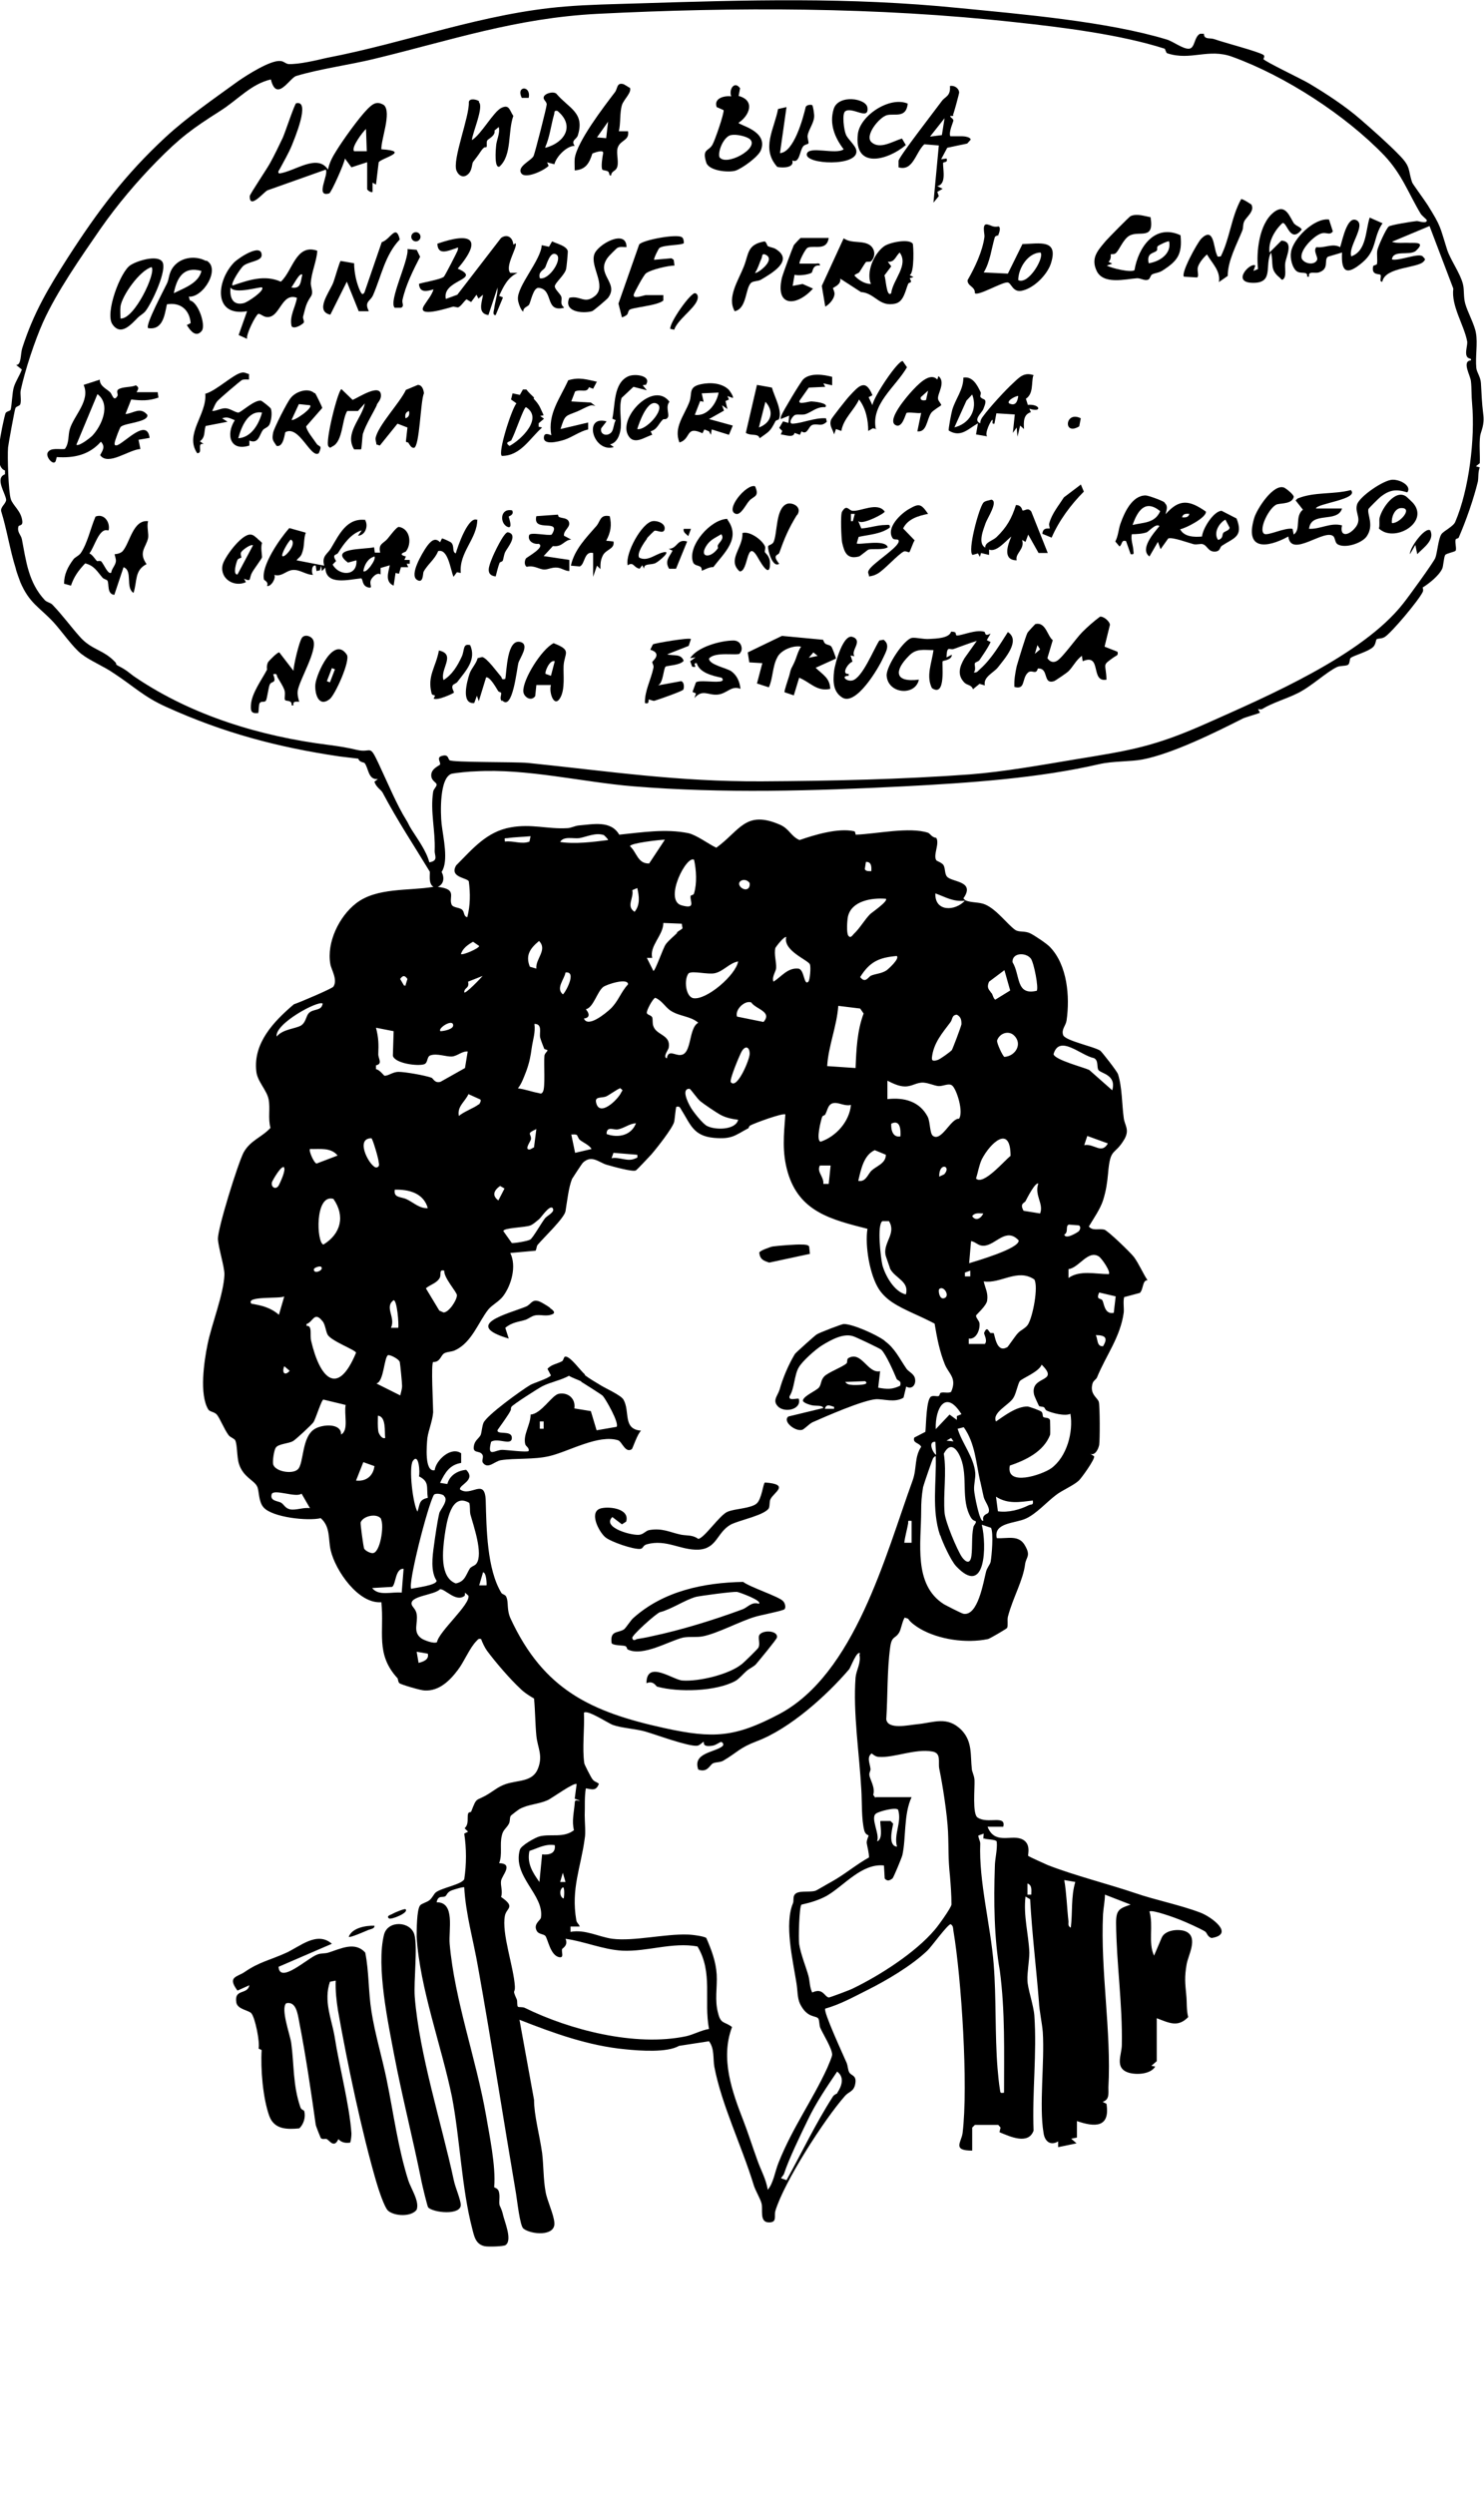 <?xml version="1.0" encoding="UTF-8"?>
<svg xmlns="http://www.w3.org/2000/svg" version="1.1" viewBox="0 0 386.8 650.1">
  <!-- Generator: Adobe Illustrator 28.7.7, SVG Export Plug-In . SVG Version: 1.2.0 Build 194)  -->
  <g>
    <g id="Capa_2">
      <g>
        <path d="M313.8,8.8c0,1.6,1.6,1,2.7,1.4,2.5.9,11.4,3.2,12.8,4.1.5.3,0,1,0,1.1.7.8,10,5.2,12,6.4,4.5,2.7,9.4,5.9,13.3,9.3,3,2.6,7.2,6.3,10,9.2,3.3,3.3,2.3,3.9,3.5,7.3.1.3,3.3,4.7,4,5.8,3.6,5.8,3.1,5.4,5.1,11.7.9,2.7,3.4,6.1,4.1,8.9.4,1.5.1,3.2.6,5.1.6,2.2,2.5,5.6,2.8,7.7.5,2.6-.2,6.3.1,9.1.1,1.1,1.1,2.3,1.2,3.9.2,3.4.2,4.7.6,8.1.4,2.9-.6,4.4-.8,5.7-.3,2.3,0,4.8-.1,7.1l-1,.8,1,.3c-.5,1.2-.3,2.6-.5,3.7-1.1,4.5-3,10-5,14.6,0,.2-.7.2-.8.5-.2.9.3,2.4,0,2.9-.2.3-2.4.7-2.7,1.1-.4.6-.5,3.1-.8,3.6-.9,1.9-3.5,3.9-5.1,4.9,0,0,.3.7,0,1.2-1,2.1-8.1,10.6-9.9,11.7-.8.5-1.8.3-2.1.6-.2.2-.2,1.2-.8,1.9-1.3,1.3-4.9,2.2-5.9,2.9-.4.2-.2,1.4-.7,1.8s-2,.2-2.9.6c-2.9,1.4-6.6,5-10.2,6.8-3,1.5-6.6,2.5-9.4,4.2-.2.1-.7,0-1,0l.5.9c-.2.2-3.8,1.2-4.4,1.5-7.1,3.6-18.4,9.2-26.2,10.7-3.2.6-7.7.4-11.2,1.2-16,3.7-33.8,4.9-50.9,5.8-23.6,1.2-47.2,1.9-70.6,0-13.4-1.1-27.8-4.7-41.2-3.9-1.3,0-5.2.4-6.1.6-3.3.9-3,10.3-2.7,13.1.4,3.5,1.9,9.7,0,12.5.8,1.5.6,3.2-1,3.9,5.2.6,2.8,2.6,3.6,4.6.4.9,2.1.7,2.8,1.4.6.6.3,1.7,1.3,1.9.8-3.1.8-6.2.4-9.3-.3-1-5.2-1-3.3-4.2,4.2-4.2,7.9-8.8,14.2-9.9,5.4-1,9.7.5,14.7.2,1,0,2-.6,3-.7,3.8-.3,8.4-1.4,10.6,2.4,5.9-.6,12.1-1.6,18-.4,2.2.5,5.2,2.8,7.3,3.8,6.2-4.5,7.6-9.9,16.6-6,2.5,1.1,2.8,3,5.1,4,4-1.4,10.1-3.2,14.2-2.3.4,0,.3.9.5.9,5.4-.2,13.9-2.1,18.8-.5.5.2,1.1,1.3,2.1,1.3,1,1.4-.8,4.4,0,5.8.1.3,1.4.6,1.9,1.3.6,1,.2,2.4,1.1,3.2,1.6,1.3,7.2,1.1,4.1,5.5l.5.5c1.6.7,3.6.4,5.2,1.1,3,1.3,5.8,5.2,7.8,6.6,1,.7,2.5.2,3.9.9,1.1.5,4.5,2.8,5.2,3.6,4.5,4.7,5.2,12.9,4.3,19.1-.2,1.4-1.4,2.3-.9,3.8.5,1.5,8.1,3,9.7,4.1.4.3,4.4,5.4,4.6,6.1,1.1,3.4,1,7.8,1.5,11.4.2,1.9,1.6,3,.2,5.5-2.7,4.6-3.7,1.9-4.3,9.1-.2,2.2-.5,4.4-1.3,6.9-.7,2.2-2.5,4.8-3.7,6.8,1,1.2,2.5.5,4,.8.9.2,7,6.1,7.8,7.2,1.3,1.8,2.3,4.2,3.5,6-1.4,0-1,2.3-2,3.3l-4.1,1.1c-.3,1.3,0,2.7-.1,4-.9,6.5-4.6,11.1-7,17-.2.4-.9.8-1.1,1.4-.9,2.9,1.3,3.8,1.6,4.9s.3,10.1.1,11.2-1.1,2.9-2.3,2.3l1,.7c.1.9-3.2,5.5-4,6.3-1.4,1.3-4.5,2.6-6,3.8-2.5,1.9-5,4.8-7.8,6.1s-8.5,1-7.6,5.1c2.8.2,5.8-1,7.4,2,1.5,2.6.3,2.9,0,4.7-.5,4.3-3.2,8.8-4.5,13.8-.2.9.1,2.3-.2,2.9-.1.2-4.5,2.8-5,2.9-5.7,1.2-12.9.1-17.7-2.7-1-.6-2.5-1.6-3.1-2.6l-.9-.3c-.7,1.1-.9,3.1-1.5,4-1,1.6-1.9.7-2.3,3.9-.8,6-.6,12.6-1,18.6.4,2.8,5.8,1.5,8,1.3,4.4-.4,7.9-2.3,11.7,1.6,2.8,3,2.2,6.5,2.6,10,0,.7.6,1.6.7,2.9.1,2.1-.6,8.9.8,9.8,2.6,1.8,7.5-.8,6.7,2.4h-4.1c1.8,4.6,5.8,2.2,8.6,3.1,3,1,1.8,4.3,2,4.5s4.4,2.1,5.1,2.4c6.9,2.7,15.7,4.9,22.8,7.3,5.2,1.8,11.8,3.1,17,5.1,2.7,1,9.1,5.6,2.9,6.6-1.1-.3-1.2-1.4-1.7-1.7-1.3-.8-4.9-2.4-6.4-3-1.2-.5-7.5-2.8-8.1-2.2,1.1,3.7-.4,8.1,1.2,11.5l2-4.7c.9-2.1,4.8-2.4,6.5-1.5,3,1.6.4,6.1,0,8.4-.6,3.5-.4,4.9-.1,8.1.2,1.9,0,3.8.5,5.7-2.7,2.8-5,1.5-8.2.3v11.2c0,0-1.4,1.2-1.4,1.2l1,.2c-1.2,2-4.8,2.2-6.9,1.6-3.8-1.2-1.8-4.6-1.8-7.3.2-10.6-1.4-21.1-1.5-31.7,0-3.4.8-3.8,3.8-4.8l-6.7-2.6c0,1.6-.4,3.5-.5,5.1-.7,14.8,2.2,30.5,1.4,45.1,0,1.7.3,3.2-1.5,3.8l1,.5c1,6.3-3.1,6.1-7.7,4.5v4.3s-1.5.3-1.5.3l1.4,1.2-4.8,1v-1.5c-2,1.2-3.5,0-3.8-2.2-1.2-7.1.3-18.4-.2-26.3-.2-2.4-.9-5.5-1-7.8-.7-8.9-1.8-17.8-2.3-26.8l-1.2-.7c-.6,5,.8,9.8,1,14.6,0,2-.6,5.3-.5,7.2,0,2,1.6,6.5,1.8,9.2.7,9.8-.6,20.2-.2,30-1.4,3.8-6.2,1.5-8.9.4l.3-1.2-.6-.7h-6.1s-.7.7-.7.7v6c-5.3,0-2.8-2.2-2.5-4.6,1.5-12.3-.3-40.3-2.4-52.7-.1-.7,0-1.2-.7-1.7-.8,0-5.1,6-6.1,6.9-4.2,4-10.7,7.8-15.7,10.3-3.6,1.8-7,3.7-10.9,4.8-.6.7,4.8,12.3,5.6,14.2.3.8.3,1.7.6,2.3.5,1.1,2.1.7,1.6,3.2-.4,2-1.7,1.9-2.7,3.1-5.3,6-15.8,22.3-18.1,29.9-.4,1.3.6,3.1-1.8,3s-1.4-3.4-1.8-4.9c-.3-1.3-1.7-3.5-2.1-5-3.1-10.1-8.3-20.7-10.2-30.6-.4-2.1.1-4.7-1.4-6.7l-7.8,1.2c-3.1,1.8-10.1,1.3-14,.9-9.6-.9-18.7-4.2-27.6-7.7l3.8,20.9c0,4,1.4,8.9,2.1,13.8.4,3.3.3,6.8.9,10.1.4,2.4,2.2,6,2.3,8.2.2,3.5-6.1,3-8.1,1.4-.9-.8-1.6-7.3-1.9-9.1-3.3-19.4-6.4-39.5-9.9-59-1.2-7-3.2-13.7-3.6-20.8-.2-.2-2.8.6-3.3.8-1.2.5-1.2,1.2-1.6,1.5-.7.5-1.9-.4-2.3,1.6,4.9-.1,3.1,7.2,3.4,10.8,1.3,14.8,6.9,29.9,9.5,44.8.8,4.8,2.6,13.2,2.1,18.6,0,.2.9.2,1.2,1.1.4,1.3,0,2.5.2,3.6,0,.1.6,1.1.9,2.5.4,1.8,2.5,6.6.7,7.9-.5.4-4.7.5-5.5.3-2.3-.5-2.7-2.5-3.2-4.5-2.8-10.7-3.2-23.5-5.3-34.4-2.7-13.2-8.4-28.4-9.2-41.7,0-1.6,0-7.1.9-8.2.4-.5,1.8-.8,2.5-1.4s1.1-1.6,1.6-2c1.6-1.2,6.6-2,7.4-3.4.6-3.9.6-8,0-11.9l1-.5-.9-.9c1.2-1.1.6-2.8.9-3.8.1-.4.7-.4.8-.5,1.6-4.2,1.1-2.5,4.6-4.7,1.5-.9,2.4-1.8,4.4-2.5,3.2-1.1,7-.5,8.4-4s-.1-5.5-.4-8.6-.3-6.5-.6-9.7c-1.2-.7-2.5-1.5-3.5-2.5-2.8-2.6-6.5-6.9-8.8-10-.5-.7-1.2-2.1-1.5-3-.7-.2-.8.1-1.2.5-1.8,1.8-3.2,5.4-4.9,7.6-2.1,2.8-4.9,5.5-8.6,5.3-1,0-6.1-1.5-6.6-1.9-.4-.4-.3-1-.5-1.3-5.8-6.3-3.4-12.1-4.2-19.8-6,.5-12-8.3-13.2-13.5-.7-2.9,0-6.1-2.6-8.4-3.4.8-12.6-.2-14.9-2.8-1.4-1.6-1.1-4.4-1.7-5.5-.8-1.6-3.6-2.4-4.7-5.8-.6-1.8-.4-5-1-6.2-.3-.5-1.2-.7-1.7-1.3-1.2-1.6-2.3-4.5-3.1-5.4-.6-.7-1.8-.7-2.2-1.3-2.4-3.9-1.1-12.6-.2-17,1.1-5.4,4.2-13,4.4-18.2,0-2.1-1.6-7-1.7-9.3,0-2.9,5.2-19.6,6.7-22.5,1.8-3.2,4.7-3.9,7-6.4-.7-2.5,0-5.1-.5-7.5s-3-4.7-3.2-7.3c-.8-7.3,4.5-12.9,9.8-17.4,1.3-.4,10-4.1,10.3-4.6,1.2-1.8-.6-4.5-.8-5.9-1-5.6,2.3-12.4,6.7-15.8,5.4-4.2,13.7-3.2,20.2-4.3-1.5-.8-.8-3.7-1-4-4.3-7.1-8.2-12.9-12.3-20.6-.4-.7-1.7-1.4-2.1-2.8l.9-.7c-2.6.3-2.4-2.9-3.5-4.2-.1-.1-1.4-.2-1.6-1.1-1.7-.2-3.4-.4-5-.6-16.1-2.4-30.1-6.1-45.1-12.9-5.8-2.6-8.5-5.4-13.7-8.8-2.6-1.8-6.1-3.2-8.4-5-2.2-1.7-5.1-5.9-7.2-8.2-3.7-4-6.3-4.9-8.7-10.5-.2-.6-1.1-2.9-1.2-3.6-1.5-4.7-2.3-10.1-3.8-14.9-.2-1.1,1.2-1.9,1.3-2.9,0-1.5-3.1-5.7-.3-6.7v-1c-2.2-.7-1.6-5.1-1.4-7.2.1-1.5,1.1-6.3,1.5-7.6.2-.7,1.3-.6,1.4-1.1.3-1.3.4-4.5.8-5.8.5-1.6,1.5-3,2.1-4.6l-1.5-1.2c1.4.1,1.1-2.8,1.6-4.4,3-9.3,6.8-15.6,11.9-23.6,7.8-12.1,14.9-21.6,25.5-31.4,5.5-5.1,12.6-10,18.8-14.5,2.3-1.6,8.4-5.5,11-5.3.9,0,1.4.7,2.2.8,2.8.1,7.3-1,9.9-1.6,20.9-4,40.9-11.7,62.3-13.4,6-.5,12.4-.6,18.6-.8,28.9-.9,55.1-1.7,84,1.2,16.3,1.6,38.6,3.5,54.1,8.2,1.7.5,4.2,2.5,5.8,2.4,1.6-.1,1.3-3.1,2.9-3.9h.7ZM303.6,12.7c-11.5-3.7-26.8-5.6-38.9-6.9-36.3-4-73-4-108.9-2.2-21.4,1.1-38.2,6.9-58.5,11.8-6.2,1.5-14.2,2.6-20.1,4.4-1.7.5-5.1,7-6.6.9-5.2,1.2-8.6,5.3-13.2,8.2-7.4,4.7-10.5,7-16.6,13.2-5.1,5.2-10.2,11.2-14.6,17.5-5.1,7.4-11.4,16.4-15,24.4-2.1,4.7-4.7,12.5-5.8,17.7-.2.9.2,2.6-.1,3.6-.2.6-1.1.5-1.3,1.1-.2.5-1.8,9.2-1.9,10.2-.2,2.3.1,11.5.7,13.4.5,1.7,2.7,3.1,3,5.7.2,1.5-.9,1-1,1.5-.4,1.5.7,2.2.9,3.3,1.1,5.7,1.7,11.3,6,15.9.5.5,1.5.7,1.9,1.1,2.7,2.8,4.7,5.6,7.1,8.3,3.1,3.6,6.2,3.4,9.3,6.7.7.7-.4.4,1.2,1.2,2.1,1.1,2.6,1.8,4.1,2.8,14.8,10,32.7,15.4,50.3,17.6,3,.4,4.9.7,7.4,1.3,3.9.9,3.2-1.7,5.6,3.4s4.9,11.1,7.3,14.9c.4.6.8,1.6,1.4,2.5,1.7,2.7,3.8,5.5,4.6,8.5,2.5-.4,1.3-1.8,1.4-3.1.2-5.3-1.2-10.1-.4-15.3.1-.7,1-1.4.9-1.9-.1-.6-1.4-.9-1.4-2.4,0-1.8,2.2-2.5,2.3-2.8.2-.6-1-1.8.4-2.2,1.9-.6,1.6.8,2.1,1.1.9.6,17.1.4,20.4.7,21.4,2.2,38.9,4.9,60.9,4.8,18-.1,36.3-.5,54.2-1.8,9-.7,18.4-2.4,27.4-3.9,14.7-2.4,20.7-3.3,34.6-9.5,15.7-7,40.4-17.6,51-31.1,1.3-1.6,7.9-10.7,8.4-11.9s.8-5.1,1.6-6.2c.5-.8,3.1-2,3.6-3.2,3.6-8.4,5.2-21.7,4.4-30.8-.2-2-.1-4-.3-5.8-.1-1.5-2.5-5.3,0-5.5.2-.7-.7-.2-1.1-1.1-.5-1,.3-3,.1-3.9-.8-4.2-4.2-9.2-3.6-13.7l-6.2-16.3-9.8,4.1c1.4.5,3,.2,4.6.3,1.9,0,4.1-.2,1.6,2.1-1.7,1.3-5.9-.4-6.2,2.2,1.9.5,7.2-1.9,8.1-.7.4.5.8.6.2,1.2-1.4,1.8-10.1,1.4-10.8,5.3-1,.1-.1-1.4-.5-1.8-.3-.3-2.4.2-1.9-2.2,0-.3.9-.3,1-.6.2-1.1-.1-2.4.1-3.6.2-1,2.3-5.7,3-6.2.6-.4,6.1-1.3,7.3-1.4.5,0,2.6.8,2.6-.2,0-.2-1.3-1.2-1.6-1.7-3.2-5.3-4.8-10.2-9.5-15.2-10.1-10.5-25.8-20.7-39.6-25.7-6.3-2.3-10.8,1.1-16.9-.9-.4-.1-.4-.7-.5-.7h0ZM157.4,217.6c-2.2-.7-4.3.4-6.4.8-1.6.2-4.1-.6-5,1,3.9.6,8.5,0,12.5-.5,0-.3-1-1.2-1.1-1.3ZM138.3,217.9c-1.9.2-4.1.2-6,.5-.9.1-.8-.2-.7.9,2.2-.3,4.3.8,6.4,0l.3-1.4h0ZM173.3,218.8c-1.2,0-9.1.9-9.1,1.7,1.8,1.6,2,4.6,5,4.5l4.1-6.2h0ZM181,224.1c-1.9-1.7-8.1,10.4-3.4,11.8,3.9,1.1,2.2-1,2.4-2.4,0-.3.8-.2.9-.7.8-2.6.6-6.1,0-8.8ZM227.1,227c.1-1.2,0-2.5-1.4-2.4l-.3,1.9c.4.6,1,.5,1.7.5ZM193.1,231.2c1.1,1,2.5.6,2.3-1.1-1.2-1.7-3.8-.4-2.3,1.1ZM164.8,231.9c.5,2.1-1.7,4.2.6,5.7,1.5-1.8,1.2-4.1.7-6.2l-1.4.6h0ZM251.5,234.7c-3.2.3-4.9-.9-7.7-1.9-.2,4.8,5.1,4.7,7.7,1.9ZM230.9,234.2c-3.6-.3-9,.5-9.9,4.7-.2,1.1-.4,4.1.1,4.9.6.8,1,0,1.5-.5,1.5-1.4,2.8-3.7,4.2-5.1.4-.4,4.8-3.4,4.1-4h0ZM176.4,243c.4-.4,1.1-.7,1.5-1.1l-.2-1.2-4.8-.2c0,3.2-3.7,6-2.9,9.1h-1.4l1.7,3.4c.5,0,2.5-5.9,3.2-6.9.8-1.1,2-2,3-3h0ZM205,244.2c-.6-.4-2.8,2.6-2.9,2.8-.4,1.7.3,3.7.2,5.2,0,.9-1.2,2.3-.7,3.6,2.1-1.3,3.7-3.7,6.5-3.4,1.6.2,1.4,4.6,2.6,3.4.4-.4.7-3.7.4-4.5-.4-1.1-6.9-3.5-6.2-7h0ZM120.1,248.6c.5.4,4.8-1.5,4.8-2.1l-1.6-1.1c-1.4.8-2.7,1.7-3.2,3.3h0ZM139.8,252.4c-.3-2.5,3-4.9.7-7.2-2.3,1.9-3.6,3.7-2.4,6.7l1.7.5h0ZM270.2,258.2c.6-.6-.7-7.3-1.5-8.4-1.3-1.7-4.9-1.6-4.8.9,2.1,3.4.8,8.7,6.2,7.5h0ZM233.8,249.1c-4.7.4-7.1,1.5-9.6,5.5,1.4,1.8,2.1-.1,2.9-.4,1.3-.5,2.6-.5,3.9-1.3.6-.4,3.4-3,2.8-3.7h0ZM192.5,250.5c-2.4.4-3.9,2.6-6.2,3.1-1.8.4-5.7-.7-6.8,0-1.3,1.6-.8,6.1,1.2,6.5,3.4.6,11.1-6,11.7-9.6h0ZM258.5,258.8c.3.6.4,1.3.9,1.7l3.9-2.4-1.5-5.3-4,3c-.8,1.8.2,2.2.6,3h0ZM147.4,253.4c-.3,1.8-2.6,4.1-.7,5.7.4,0,3.9-6.1.7-5.7h0ZM105.7,256.7l.5-1.6c-.7-1-1.2-1-1.9,0l1,1.7h.5,0ZM125.8,254.3l-3.8,1.5c.4,1.9-1,1.4-1,2.8.4.4,4.3-3.7,4.8-4.3h0ZM152.2,265.4c1,2.5,5.6-1.3,6.9-2.5,2.1-2,2.7-4.4,4.6-6.4,0-1.8-5.6,0-6.5.7-1.6,1.3-2.5,5.3-4.5,5.8.9,1,1.2,2.2-.5,2.4h0ZM173.8,275.9c.3-2.6,2.2-.8,3.6-1,3-.2,2-7,4.6-8.4-2.1-1.8-4.9-1.6-7.3-3.2-1.4-1-2.2-2.6-3.9-3.3-.6.1-2.4,3.4-2.2,4,.2.5,1.1.5,1.4,1.1.2.6,0,1.6.3,2.3.8,2.4,4.6,2.2,4,5.6-.1.6-1.7,2.5-.4,2.8h0ZM195.8,261.2c-1.7-.6-4.3,1.9-3.7,3.7l6.9,1.4c2.4-2.7-2-3.3-3.2-5.1ZM84.1,261.5c-1.1-.9-12.5,5.2-12,8.6,1.7-2,4.9-2,6.4-2.9,1.2-.8,1.3-2.4,1.9-3.1,1.2-1.4,3.4-.5,3.7-2.6h0ZM215.6,277.8l7.4.5c.2-4.8.4-9.7,2.1-14.2l-.9-1.3-5.7-.7c-.4,5.4-2.6,10.5-2.9,15.7h0ZM248,273.8c.3-.4,2.5-6.3,2.6-6.9,0-1.1-.1-1.9-1.2-2.5-1.4.1-1.1,1.3-1.7,2-2.1,2.8-4.4,5.4-4.8,9.2-.1,1.1.8.8,1.5.6.5-.1,3.3-2.1,3.6-2.5h0ZM114.8,268.7c.8,0,3.6-.5,3.3-1.7-.3-1.5-4.1,1-3.3,1.7ZM141.9,273.4c-.3-.7-.9-2.3-1.1-3-.3-1.2.7-3.6-1.5-3.6.3,2.2-.4,4.1-.7,6.2-.3,2.2-.6,3.9-1.5,6.3-.6,1.5-1.1,3-2.1,4.3,1.8.2,3.6.9,5.3,1.2.5.1.8.4,1.2-.3.7-1.1.2-7.5.4-9.3,0-.7.8-1.2.8-1.5,0-.2-.7-.2-.8-.4h0ZM122,274c-1.5-.2-2.8,1.2-4.2,1.3-1.5.1-3.9-.9-5.6-.3-1,.3-.6,1.9-1.6,2.3-1.7.6-7.7-.2-8.2-2.2l.2-6.4-4.6-.9c.7,2.7.7,4.3.6,6.9,0,1.2,1.2,2.5-.6,2.9v1c.9.1,2.1,1.7,2.2,1.7,1,.1,2.1-1,3.7-1,1.7,0,6.8.9,8.5,1.5.6.2.8,1.5,2.4,1.1l6.4-3.6.7-4.3h0ZM264.3,269.8c-1.5-1.4-3.8-.5-4.4,1.3-.2.6,1.5,4.2,1.9,4.3,2.9-.2,4.8-3.4,2.5-5.6ZM289.9,284.1c1.2-4.1-3.1-4.4-3.6-5.3-.5-.8.1-2.5-1.2-3.1-3.3-.6-9-6.3-10.5-1,.4,1.5,7.8,3.4,9.3,4.1l6,5.3h0ZM190.6,282.1c1.6,1.6,4.8-6,4.8-7.5,0-1.8-1.1-2.3-2.1-.6-.5.9-3.3,7.5-2.8,8h0ZM249.9,291.6c1.4-1.7-.6-8-1.8-8.8-.9-.6-2.4.3-3.5.2s-2.5-.8-3.9-.9c-1.8-.1-2.9,1-4.8,1-1.6,0-3.2-.8-4.6-1.5v4.8c4.4-.5,8.4.6,10.5,4.6.7,1.4.5,4.4,1.4,5,2.2,1.5,4.6-4.5,6.7-4.5h0ZM161.6,283.6c-.4,0-2.9,1.8-3.6,2.1-1.2.5-3.1-.1-2.6,1.7.9,3.7,5.6-.8,6.5-2.7.3-.7.7-.4-.3-1.2h0ZM192.5,291.8c-1.6-.2-3.2-.5-4.7-1.3-1.1-.6-4.2-2.7-5.2-3.5-.9-.7-2.6-3.3-2.9-3.3-2.2,0-.4,3.6.3,4.8.6,1.1,3.2,4.4,4.3,4.9,2.1,1.1,7.4,1.1,8.1-1.6h0ZM124.8,287.8c.2-.1.7-1,.4-1.3l-3.1-1.4c-.9,2-3,3.2-2.5,5.7,1.2-1.1,4.2-2.2,5.1-3h0ZM221.8,287.9c-1.4.4-2.9-.5-4.1-.5-1.9,0-1.9,1.7-2.6,3-.2.3-.7.3-.8.6-.3.8-1.7,6.2-.4,6.5,4.1-1.4,7.5-5.3,7.9-9.6h0ZM195.2,293.9c-3.7,2-4.4,3-9.1,2.6-5.4-.5-6.1-3.5-8.5-7.3-.4-.6-.4-1-1.3-.8-.2.2-.4,3.2-.6,4-.5,1.7-4.6,6.9-6,8.5-.6.6-3.7,4-4,4.1-.9.4-6.2-1.1-7.6-1.5-2-.6-3.9-2.7-6.2-.5-.2.2-2.7,4-2.8,4.2-.9,2.2-1.3,6-1.7,8.4-.3,1.8-5.7,6.9-7.2,8.7-.4.4-.3,1.1-.6,1.6l-6.6.6c1.7,3.4.3,8.4-1.9,11.3-1.1,1.4-2.8,2.2-3.8,3.4-2.5,3.1-4.3,8.6-8.6,10.6-.9.5-2.3.4-3,.9-.8.5-1,2.3-2.8,2.2-.6.5,0,11.1,0,13.1-.2,2.4-1.2,4.6-1.5,6.7-.2,1.9-.8,9,1.9,8.4.3-2.6,4.3-6.3,6.9-4.4v2.5c-3,.5-4.2,2.5-5.5,5.2l1.9.3c.6-2.3,2.7-3.5,4.9-3.7,2.7,2.7-1.9,3.9-1.6,5.1,2.8,2.1,6.5-3.2,6.7,2.9.2,7.2.3,17.9,4.1,24.1.3.4,1.1.4,1.3,1.1.6,1.4,0,3.2,1.1,5.6,8.6,18.5,20.9,24.3,40.1,28.5,12.8,2.8,18.4,2.4,29.8-3.6,19.8-10.4,27.8-41.5,34.9-61,1.1-3.1.4-6,2.2-8.7-.5-1.1-2.3-.9-1.8-2.4l2.9-1.5c.2-1.8.2-8.5,1.5-9.2.6-.3,1.4,0,1.9-.1.4-.1.3-.9.7-.9.8-.2,1.8.2,2.6-.2,1.6-3.6-.6-4.7-1.6-7.1-1.4-3.4-2.1-7.1-2.7-10.7-2.1-1.1-4.3-2.1-6.5-3.1-2.9-1.4-5.9-2.8-7.9-5.7-2.5-3.7-3.8-11.5-3.1-15.9-9.4-2.4-17.8-4.4-20.8-14.8-1.5-5.2-1-9.7-.6-15-.5-.5-8.2,2.3-9.2,2.9-.3.2-.4.7-.5.8h0ZM234.7,296.1c.1-1.6,0-4.5-2.4-3.3-.1,1.6.4,3.7,2.4,3.3ZM165.7,292.7c-1.7.1-3,1.3-4.7,1.6-1,.2-2.9-1-2.9,1.2,3,1.1,6.5.4,7.7-2.9ZM139.2,298.9l.6-4.7c-2.8,1.3-1.3,1.1-1.4,2.6,0,.5-2,3-.2,2.7l1.1-.6h0ZM150.2,295.7c-.4-.2-.9,0-1.3-.1l1,4.8,4.3-1c-.7-1.1-2.1-1.6-3.1-2.4-.4-.4-.6-1.2-.8-1.3h0ZM288.9,298l-5.5-2-.8,2.4c2.6-.5,4.5,2.5,6.2-.5h0ZM96.8,296.6c-4.6,0-.1,8,1.4,7.6.8-.2.6-.9.5-1.4,0-.8-1.6-6.2-1.9-6.2ZM263.4,301.2c0-8.3-5.3-3.4-7.5.9-.7,1.5-1,3.4-1.5,5,1.9,1.9,7.5-4.8,9-5.9ZM80.8,299.4c-.4.4,1,3.6,1.7,3.8l5.5-2.1c-1.8-2.2-4.7-1.6-7.2-1.7h0ZM230.9,300.9l-2.9-1.2c-2.9,1.3-3.6,5.1-4.3,8,2,.4,2.5-1.8,3.5-2.7,1.3-1.2,3.6-1.8,3.7-4ZM166.1,300.9l-6.2-.5-.5,1.4c2.1-.4,4.1,1,6.1.1.7-.3.7-.1.6-1.1h0ZM216.5,303.7h-2.8c-.9,1.7,1.1,2.9.9,4.8h1.4l.5-4.8h0ZM246.1,306c2-2.2-1.4-3.3-1.3.6,0,0,1.1-.5,1.3-.6ZM74.1,304.2c-.7-.8-3,3.3-3.2,3.8-.4,1.4,1.1,2.2,1.8.8.4-.8,1.9-4,1.3-4.6h0ZM270.7,308.5c-.7-.9-3.2,4.1-3.4,4.5-.3.5-1.6.6-.5,2.5l4.3.7c1-2.5-1.5-4.7-.5-7.7h0ZM130.4,309c-1.6,1.1-2.3,2.5-.5,3.8l1.6-3.1-1.2-.7h0ZM111.5,314.8c-1.1-3.9-4.9-4.9-8.6-4.8-.4,2.2,1.7,1.8,3.1,2.5,1.9.9,3.4,2.5,5.6,2.3ZM86.9,312.4c-4.9-1.4-4.4,11.5-2.6,11.9,4.6-2.8,5.7-7.5,2.6-11.9ZM144.1,314.8c-.9-.9-2.9,2.3-3.6,2.9-.6.5-1.5,1.3-2.2,1.6-1.5.6-7.1.6-7.1,1.5l2.2,3.1c.6.1,4.2-.5,4.8-.9.7-.4,3-4.5,3.9-5.6.5-.6,2.8-1.7,1.9-2.6h0ZM256.3,316.2c-1.1,0-2.2-.3-2.9.7.9,1.4,2.3.6,2.9-.7ZM231.8,318.2h-1.8c-1.5.9-.4,9.8,0,11.5.8,2.8,3.1,6.9,6.1,7.6,1-3.4-2.8-4.2-4.1-6.7,0-.2-1.2-3.4-1.2-3.6-.6-3.3,2.9-5.6.9-8.8h0ZM281.1,320.9c.3-.2.8-1.2.1-1.6l-2.6-.2c-1,.3,0,2-1.2,2.6.3,1.3,3-.3,3.7-.8ZM252.5,329.2c1.9-.6,13.4-3.9,13-6-3.3-3.5-5.9,1.2-9,1.4-1.6.1-2.1-1-3.4-1.2l-.5,5.8h0ZM286.4,327.4c-2.8-1.8-5.2,3-7.9,3.3v2.3c3-2.1,7-1,10.5-1,.6-.6-1.9-4.2-2.6-4.6h0ZM83.7,330.1c-.3-.3-1.9.2-1.9.7,0,1.4,2.8.1,1.9-.7ZM115.8,331.1c-1.5-.4-.7,1-1.2,1.9-.8,1.4-2.4,1.7-3.6,2.7l3.5,5.8,1.1.5c1.4,0,3.5-3.2,3.5-4.5,0-.8-3.5-4.6-3.3-6.4h0ZM252.9,332.5v-1.4l-1.4.5v1h1.4ZM262.5,351.1c.2-.1,2.2-3.1,2.8-3.7.7-.8,1.9-1.2,2.6-2.2,1.3-2,2.8-9.9,1.7-11.8-4.4-3-8.8,1.2-13.2.5.4,1.8,1.2,3,.9,5-.2,1.4-2.9,3.7-2.9,3.9,0,.7.8,1.3.9,2,.2,1.6-.8,4.3-2.8,4v1.4h4.2c.8-.9-.3-2.6-.2-2.9.8-1.8,1.1-.5,1.6,0,.1.1.8,0,.9.1.3.4.7,5.2,3.4,3.7h0ZM244.8,335.9c-.3.3,0,2.7,1.2,2.4,1.8-.4,0-3.5-1.2-2.4ZM290.8,337.8l-4.3-1c-.9,2,.4,1.4.8,2,.5.7.5,3.8,3,3.3l.5-4.3h0ZM74.1,337.8c-.9.7-10.2-.2-8.6,1.9,2.8.5,5,1,7.2,2.9,0,0,1.4-4.8,1.4-4.8ZM103.8,346c.2-.9-.3-7.2-1.2-7.2-2.5,1.8.6,4.5-.7,7.2,0,0,1.9,0,1.9,0ZM84,344.2c-2.1-2.6-2.4.3-4.1.8v.5c1.6-.2.8,2.4,1.2,3.9,2.2,9.5,6.8,14.9,11.7,3.1,0-.7-6.4-3-7.4-4.7-.5-.9-.6-2.6-1.3-3.5h0ZM287.5,350.8c1.3-2.1.7-2.9-1.9-2.9.6,1,.2,3,1.9,2.9ZM104.3,363.7c.2-.9.5-1.7.5-2.6,0-.8-.5-5.8-.6-6.2-.2-.7-2.2-1.8-3-1.8-1.1.3-1.1,7-3.1,7.4l6.2,3.1h0ZM270.9,366.5c-.1-.1-1.4-2.9-1.4-3.2-1-5,6.9-2.9,2-7.7-.7,1.9-5.2,3.6-5.7,4.3-.5.7-1,3.4-1.7,4.4-1.1,1.8-5.6,3.8-4.5,6.1,2.2-1.5,5.3-3.9,8.2-3.9.4,0,3.5,1.1,3.7,1.4.4.5.2,1.1.4,1.3.4.4,1.5,0,1.8.9,0,.2.1,3.6,0,3.8-1.7,4.4-6.4,6.6-10.5,8-1.1,5.6,8.4,2.4,10.8.7,4.1-3,5.8-9.5,5-14.2-1.4.7-4.8-.2-6.1-.8-.5-.2-.5-.7-.8-.9-.3-.2-.9-.1-1.1-.3h0ZM74.1,356c-.7,1.6.1,2.7,1.4,1.2l-1.4-1.2ZM88.9,373.8c2.1-1.1.7-5.4,1.2-7.7l-5.8-1.4c-.5,0-2,5-2.6,5.9-.5.7-4.6,4.5-5.3,4.9-1.2.7-3.8.7-4.5,1.7-.5.7-.9,3.5-.7,4.4.6,1.9,5,2.6,6.4,1.3,1.7-1.5.9-8.8,4.7-10.7,2.1-1.1,6.6-1.3,6.6,1.5h0ZM250.6,368.5c-4.1-6.6-6.9-1.6-6.7,3.9l3.6-3.8,1.9,1.4v-1s1.2-.5,1.2-.5h0ZM100.4,374.7c-.2-1.6.3-5.6-1.9-5.8,0,1.3-.1,2.6.1,4,0,.5.9,2.2,1.8,1.8h0ZM255.5,386.1c-1.1-4.8-1.3-10-4.3-14.2l-1.6.4c1.2,3.9,4.2,7.3,4.6,11.5.1,1.5-.4,2.9-.3,4.5,0,.8,1.5,8.9,2.4,7.9-.4-1.5,1.1-1.7,1.3-2,.7-1.1-.9-2.9-1.2-4.1-.3-1.4-.7-3.2-.9-4.1h0ZM248.6,375.7l-.7-1-1.2.7,1.9.2ZM243.8,375.7c-2-.2-.7,2.9.2,3.4l-.2-3.4ZM254.4,396.4c0,0-.8-.1-1.3-.9-2.8-4.7-.7-10.6-2.7-15.6-1.1-2.7-2.8-4.2-4.4-1.1.8,5-.2,10.4.2,15.4.2,2.4,3.2,9.5,4.5,11.5,1,1.4,2.2,2,2.5-.3.3-2.4,0-5,.5-7.4,0-.5.9-1.2.6-1.6h0ZM245,400c-2.2-6.6-.9-13.8-1.1-20.5-.1-.2-.6.3-.7.5-.2.3-2.5,7-2.6,7.5-.4,2.4-.5,4-.5,6.2,0,8.3-2.1,19.2,5.9,24.3.7.4,4.6,2.4,5.1,2.5,3.8.7,5.2-8.2,5.9-10.9.2-1,1-1.8,1.2-2.6.3-1.6.8-7.6.1-8.9l-2.4-.8c1.3,5.2,1.1,19.1-6.7,10.8-1.4-1.5-3.6-6.4-4.1-8h0ZM109.2,384.7c.3-.9,0-6.3-1.6-4-1.1,1.8,0,11.1,1.2,13.2.7-1.9.3-3.1,2.7-3.6-.4-2.8.5-4.2-2.3-5.6h0ZM97.5,382l-2.8-1-1.9,4.8c2.6.3,4.5-1.2,4.8-3.8ZM80.8,393l-2.2-3.8c-1.4,1.2-7.4-1.4-7.8.2-.5,1.8,1.8,1.7,2.5,2.2.7.4,1,1.4,2.3,1.7,1.6.3,3.5-.6,5.3-.3h0ZM115.7,389.7c-.5-.4-2.1-.7-2.6-.2-1.6,2.7-6.9,23.5-5.9,24.5,1.2-.3,6.6-.9,6.6-2.1-1.6-2.4-1.1-6.3-.7-9.1.3-2.3.9-6.4,1.4-8.5.2-.9,2.6-3.4,1.2-4.5h0ZM269.2,391c-3.4.4-6.5,1-9.6-1l.5,3.8c2.7.4,5.7-.4,8.1-1.6.7-.3,1.2.1,1-1.2ZM122.7,408.5c.3-.4,1.1-.5,1.5-1.1,1.8-2.5-.8-9.9-1.6-12.8-.2-1,0-2.1-.3-3-4.8-2.8-5.9,5.2-6.4,8.5-.5,3.8-1.4,10.9,2.9,12.5,2.5-.5,2.6-2.3,3.8-4.1h0ZM99.4,395.9c-.9-1.7-4.7-1-5.4.8-.1.4.7,6.2.9,6.8.3.6,1.6,1.2,2.1,1.2,2.1.3,3.2-7.3,2.3-8.8ZM237.6,396.3c-1.2-.1-.8,0-.9.7-.3,1.7-.8,3.3-1,5h1.9v-5.8ZM105.2,408.8c-2.2-.2-2,4.1-3,4.7l-5.2.3c1.7,2.2,5.2.9,7.7,1.2l.5-6.2h0ZM126.8,413.1c.1-.1,0-3.4-.9-3.4l-1,3.4s1.9,0,1.9,0ZM121,415.9c-2.2,1.6-5-1.9-6.3-1.8-1.5,1.6-8,1.7-7.4,4,.2.7,1.1,1.2,1.3,2.5.4,2.4-1.1,4.6,1.2,6.3.7.5,3.3,1.5,4.1,1,.5-2.8,8.7-9.8,8.2-12.1l-.9-.8c0,.2,0,.7-.1.8h0ZM111.5,430.9l-2.9-.5.5,2.9c1.3-.3,2.8-.9,2.4-2.4h0ZM224.2,430.9c-.8-1.1-2.5,3.7-2.9,4.1-5.9,6.9-15.5,15.5-24,18.7-4.7,1.8-4.9,2.8-8.8,5.1-.9.5-1.9.3-2.7.7s-1.4,2.5-3.8,1.6c-1.5-4.3,4-4.4,6.2-6,.7-.5.1-1.1-.2-1.2-.4,0-1.4.9-2.4,1-2.7.4-2-.9-2.2-1-.2-.1-.9.9-1.7,1-2.4.2-10.7-2.9-13.5-3.7-2.4-.7-6.1-.9-8.4-1.7-1.2-.4-6.7-4.1-7.6-3.2.2,4.1-.5,9.3.1,13.2,0,.2,1.6,3.4,2.1,4.1.5.7,1.1.7,1.7,1.2-.7,1.9-1.7,1.5-3.4,1.2-.4,2.3-.2,4.7-.3,7,0,1.9.3,4.6,0,6.1-1,7.5-3.6,13-2.2,21.2.1.8.7,1,.9,1.7h-2.4v1.4c3.9-.7,7.3,1.3,10.9,1.8,5.6.7,13.6-1.3,19.6-1.1,1,0,4.3.4,4.9.9,1.3,3,2.5,6.1,2.7,9.5s-.6,6.7.4,10.2c.7,2.8,1.7,2,3.6,3.5-3.1,8.2,0,16.8,3,24.5,1.2,3.1,2.3,6.6,3.5,9.9.9,2.7,2.4,5.2,2.8,8,1.5-1.7,1.9-4.8,2.8-7,3.6-9.1,8.9-16.4,12.7-24.7.3-.7,1.3-3,1.3-3.5,0-1.6-2.4-5.4-3.1-7-.3-.8-.2-1.9-.5-2.4-.6-.9-2.9,0-4.8-3.9-.7-1.5-.6-3.6-.9-5.3-1-6.3-3.2-15.5-.9-20.9.2-.5,0-1.4.3-2,.7-1.5,3.8-.7,5.5-1.2.2,0,3.7-2.1,4.3-2.4,3.4-1.9,6.3-4.4,9.7-6.3,0-1.3-.4-2.5-.6-3.8,0-.8.4-1.5.5-1.9,0-.1-.8-.2-1.1-1.2-.8-2.9-.6-7.7-.8-10.7-.5-9.4-2.2-20.1-1.5-29.3.2-2,1.5-3.8,1-6h0ZM228.2,468.3h9.4c-2.1,4.5-1.4,10.6-2.4,15.1-.1.5-2.3,5.9-2.6,6.1-.7.5-1.3.8-2,0l-.2-3.4c-5.8-.6-10.3,5.2-14.9,7.9-2,1.1-4.3,1.8-6.6,2.3-.6.5-.8,9-.6,10.3.4,2.6,1.9,6.3,2.4,8.2.4,1.4.3,3,1,4.4,2.8-1.3,3.1,1,4.3,1.3.3,0,5.7-2,6.4-2.4,7-3.4,16.2-9.3,21.2-15.2.9-1,4.2-5.6,4.4-6.6,0-2.5-.2-5.1-.4-7.5-.5-4.6-.3-7.1-.5-11.5s-1.4-12.2-2.3-16.5c-.3-1.7.6-4-1.8-4.4-4.5-.8-10,1.7-13.9,1.4-.8,0-1.4-.5-1.9-.9-1.4,1-.4,2.7-.3,4.1,0,.5-.4,1-.3,1.5.1,1.2,1.6,3.2,1,5.2l.6.8h0ZM150.3,464.9c-.6-.6-6.6,3.8-7.6,4.2-2.5,1.1-4.9,1-7.3,2.3-.2.1-2.2,1.6-2.3,1.8-.3.5-.1,1.5-.5,2.1-.6,1.1-1.5,1.5-1.8,3-.6,2.4.2,4.9-.7,7.2,3.9.1.7,3.2.5,4.6-.2,1.2.5,2.8,0,4.2,3.9,2.7,1.4,2.8,1,4.9-.9,4.6,2.3,13.3,2.6,18.4.1,2-.8.5.5,3.4.2.5,0,1.7.3,1.9.2.2,1.2,0,1.8.3,11.6,5.7,28.7,10.2,42,7.4,1.9-.4,4-1.6,6-1.9-1.4-7.4,1.1-14.7-3-21.5-6.5-1.2-13.1,1.4-19.6,1.1-5.1-.3-9.8-2.4-14.8-3.1.8,1.8-.9,2.5-.9,2.7-.2.8.6,2.3-.7,2.1-2.4-.4-3-4.9-3.7-5.6-.4-.4-1.6-.4-2.1-1.1-1.2-1.9.9-2.9,1-3.6.9-6-7.5-10.7-5.5-17.7.3-1.1,4-3.2,5.2-3.5,2.9-.7,6.2.5,8.9-1.6-.6-2.3,0-4.6.2-7,0-1.2.6-.6,1.4-.7l-1.4-.5.5-3.8h0ZM233.8,481.2c-.9-3.3,1.3-6.3.3-9.6-.5-.8-5.1.4-5.8,1-1.5,1.1,1.1,5.4.3,7.2,1.8-.5.6-4.9.9-5.3h2.6c0,0,.7.7.7.7-.3,1.6-1.4,5.9,1.1,6h0ZM256.4,479.2c-.2-.2,0-1,0-1.4l-1.4.5c0,.7.5,1.4.5,2.1-.4,9.8,2.7,21.3,3.5,31.4.7,8.8.3,18.4,1,27.1.1,1.3.4,4.3.6,5.4.2.9-.1,1.2,1.1,1,0-10.6.3-21.3-1.1-31.8-1.5-8.5-1.6-18.1-1.3-27,0-2.2.7-4.4.5-6.6-.2-.7-3-.5-3.3-.9h0ZM144.6,480.8c-2.5-.4-4.4.8-6.6,1.5-.7,3.2.8,5.6,2.6,8.1l.7-7.2c1.8.2,3.6-.2,3.3-2.4h0ZM147.4,490.4l-.7-2.4-.7,2.4h1.4,0ZM280.3,490.4l-2.9-.5c.6,3.5.7,7.3,1.1,10.8,0,.6-.2,1.2.6,1.6.5-4,0-8.1,1.2-12ZM268.8,493.7c0-1,.3-2.5-1-2.9v2.9h1ZM146.9,494.7c.2-.4.3-3.1-.2-2.9-1,.6-.8,2.6.2,2.9ZM218.2,545.4c1.2-1.8,2-4.1,0-5.6-2.7,4-5.5,8.1-7.6,12.5-1.8,3.7-5,10.3-6.2,14-.1.5-.9,1.2-.8,1.3l1.4.5c4-7.2,7.6-14.8,12.1-21.8.3-.5,1-.7,1.2-.9h0Z"/>
        <path d="M72.6,512.4c.2,4.8,7.6-2.2,10.1-3.1,1-.4,2-.2,2.9-.5,3.2-1,6.9-3,9.6,0,1,5,.8,10.2,1.6,15.2.9,5.9,2.8,12.1,4,18,1.8,8.8,2.9,17.5,5.6,26.1.7,2.2,3,5.5,2.2,7.7-1.4,1.9-5.7,1.7-7.4.3-1-.8-2.6-5.8-3.1-7.5-3.8-13-7.6-31.1-10-44.7-.4-2.5-.7-5.2-.6-7.8l-1.5.3c-1.7,5,.4,9.6,1.2,14.2,1.2,7.8,3.9,17.9,4.4,25.3,0,.8-.1,1.6-.3,2.4-1.2.2-2.3,0-3.1-.9-1.1,2.4-2.2.5-3,0-.4-.2-1.2.2-1.6-.3-.1-.2-1.3-3.2-1.3-3.4-1.1-7.9-2.6-18.1-4.3-26.8-.4-2.1-.8-5.5-3.4-4.9-1.5,1.4,1,8.2,1.3,10.3.8,5.8.4,11,2.4,16.8.2.7.9.7,1,1,.4,1.5-.1,3.4-1.3,4.5-3.2.3-6.5.3-7.8-3.2-1.7-4.7-2.3-12.4-2-17.2l-.8-.4c.4-1.6-.9-8.1-1.9-9.2-.7-.8-3.6-1-3.9-2.8-.6-3.7,2.9-1.9,3.4-4.5l-3.1,1.4c-2.7-3.6-.2-3.5,1.8-4.8,3.9-2.7,6.6-3.1,10.8-5,3.6-1.6,8.1-5.8,12-2.4l-13.9,6h0Z"/>
        <path d="M111.6,575.2c-.2-.2-1.5-5.6-1.7-6.6-2.2-11-5-21.9-7.1-32.8-1.6-8.5-4.8-23.4-2.7-31.7,1-3.8,6.9-3.5,7.9,0,.9,3.2-.2,12.1.1,16.2,1.2,15.1,7,33,10.2,47.9.3,1.6,1.8,5,1.8,6.4-.1,2.7-7.1,2-8.5.6h0Z"/>
        <path d="M97.6,501.9c0,.7-1.1.8-1.6,1-.7.3-4.8,2.1-5.1,1.8.8-2.3,4.4-3,6.7-2.9Z"/>
        <path d="M105.7,497.5c1,.9-3.8,2.8-4.3,2.4-.9-.7.7-1,.9-1.2.5-.3,3.1-1.4,3.4-1.2Z"/>
        <path d="M349.8,132.5c-1.2,3.9-8.1.6-8.6,5.3,3.1.1,5.5-1.7,8.6-.9-.6,2.6,1.1,2.9,2.9,1.2,2.8-2.7.3-4.2,1-6.6.6-2.1,7-6.5,9.3-6.5s5,1.8,3.8,3.3c-2.9-.9-4.6-.7-7,1.2-.4.3-3,2.9-3.1,3.1-.5,1.3,1.6,4.2-.5,7.2-1.3,1.8-5.7,3.2-7.6,2-.6-.4-.6-1.5-1-2-2.2-2.3-11.1,5.8-11.8,0-5.7,3.1-11.4,3.6-8.9-4.8.7-2.4,5.1-9.2,7.9-7.9.4.2,2.5,1.8,2.4,2.4-.4,1.8-3.1,1.6-4.3,1.9-2,.6-5,6.6-3.4,7.7.9.6,5.4-1.7,7.4-1.3l.3,1.5c2-1.4.2-4.7,2.4-6.5l-1.9-2.4.5-.5c4.4-1.8,9.3-1,13.9-2.2,2.3,2.4-9,3.5-9.1,4.8h6.7,0Z"/>
        <path d="M133.5,63.9l.9-.5c.6.9-2.9,6-1.4,7.7h1.9c-2.6,1.2-3.7,3.6-4.8,6l1,.4-1.9,4.6c-.9.1-.5-1.1-.4-1.6.2-1.8.9-3.7.9-5.6l-2.4,7.2c-2.9-.4-1.7-3.3-1.4-5.3l-1.2,1-.5-1-1.4,1.9-1.2-.7c-.7.5-1.4,1.8-2.2,2.1-.4,0-.9-.2-1.3-.2-1.2.3-9.9,3.2-7.5-.4.8-1.3,1.9-2.5,2.4-4.1-1.7.5-3.6,1-3.8-1.4.3-.3,5.6-1.1,6.5-1.9.3-.3,3.5-6.5,3.6-6.9.2-1,.1-.7-.5-.5-2.1.7-4.7,1.9-4.8-1.2,8.9-3.1,11.9-1.3,5.3,6.5,6.6,2.9-4.2,2.8-3.1,7.9l3-1.1,11.4-14.8c1.7-1.2,3.2,0,3.2,2h0Z"/>
        <path d="M26,98.9c0,1.7,1.6,2.3,2.7,3.3.6.6.9,2.6,1.9,1,.3-.4-.4-1.2.2-1.7,1.1-.8,3.4-.5,4.6-1.1,1,.6.6,1,.2,1.8h5.5s.2,1.4.2,1.4c-2.5.9-4.6.8-7.1.5l-1.5,3.8c2.2-.2,3.8-2,5.7.2.4,1.9-5.8,2.1-6.9,3.1-.3.2-1.5,3.5-1.6,4.1-.1.6,0,.9.7.7,2.2-.9,7.7-7.1,8.4-1.9l-2.9.5.5,2.4c-3.1.2-8.4,4.5-10.5,1.6.7-1.3,1.4-2.2.2-3.5-3.1,3.5-7.1,4.3-11.5,4l-.3,1.1c-.6,1.2-2.6-1.1-2.1-2.2.7-1.5,3.2-.8,4.5-1,1.2-1.6.8-3.6,1.3-5.2,1.1-3.6,5.4-7.4,3.6-11.5l4.3-1.4h0ZM24,113.6c2.5-2.6,5-8.2,1.4-10.9l-5.5,13.2c.7.5,3.7-1.9,4.1-2.3Z"/>
        <path d="M82.7,65.4c-.2,2.8-1.5,5.4-1.7,8.4,0,1.1.8,2.4,0,3.5-1.2,1.8-1.3,2.5-2,5.2-.1.5.3,1.1.2,1.5,0,.3-2.5,2-3.2,1-.6-2.7,1-4.9,1.4-7.4-4.1-1.5-4.4,5.4-7.9,5-.8,0-1.8-1-2.2-.8-.7.4-3.2,5.3-2.9,6.5l-2.2-1,2.2-6.2c-8.8,1.5-8.1-7.8-3.4-12.7,1.2-1.2,7.2-5.2,7.2-1.9,0,1.6-3.4,1.6-4.8,2.8-.7.6-3.3,4.5-2.8,5.1,4.2-1.4,8.3-2.9,12.6-1,3.1-2.8,3.9-9.9,9.4-8.1h0ZM78.8,71.6c-.7-.8-2.5,3.1-2.9,3.3,2.6.5,2.4-1.4,2.9-3.3ZM68.3,74.9c-.3-.3-7.2,1.9-8.2,0-.3,2.5.5,4.8,3.4,4.1,1-.2,5.6-3.3,4.8-4.1Z"/>
        <path d="M226.9,68.1c-.2.2-.9,0-1.2.2-.3.3-1.4,2.2-1.7,2.6s-1,.4-1.3.9c1.1,1.2,2.7,2.2,4.3,2.2-1.3-3.1.8-7.9,3.4-9.8,1.3-1,6.5-2.1,7.5-.7.2.3.5,7.6-.8,8.2l1,.5-1,.3c.9,1.5-.2.9-.4,1.5-.7,1.6-1.1,4.6-3.3,5.1-4.3,1-5.2-2.7-9-3l-5.4-3.5c.3,1.6-1.7,2.2-1.9,2.5,0,.1.5,1,.4,1.6-.1,1.2-1.3,2.6-2.4,3.2l-.9-5.4,5.7-12.4c2.1,1.5,5.1.4,7,1.9,1.3,1.1,1.3,3.1,0,4.2ZM232.3,76.3c.5-3.5,4.6-7.2,2.2-10.5-1.1,1-1.3,2.6-3.1,2.4l.9,1.2-1.8,2.4c.4.4.5,5.9,1.8,4.6h0Z"/>
        <path d="M303.7,131.2c.8.8.3,1.8.1,2.8,3.6-4.1,6.2-3.7,10.5-.7.3,1.5-5.3,4.4-6.7,4.6,1,2,3.7,2.1,5.7,1.9.2-2.1,3-6.6,5.1-6.7l3.9,2c1.9,4.8-.8,5.1-3.8,7.1-.6.4-.4,1.3-1.5,1.5-2.1.3-2.2-1.5-3.5-1.9-.5-.2-1.5.2-2.4,0-1.5-.4-5.5-1.9-6.6-1.5l-2,2.8-.7-1.9-2.2,3.8c-2.6-1.9,1.1-6.1,2.6-7.9-.8-.9-2.8,1.4-3.3,1.6-1.1.4-2.7.5-3.9.5-.3,1.4.3,2.8.4,4.1,0,.7.4,1.3-.7,1.1l-1.2-3.4c-1.3-.4-.9.8-1.7,1.4l-1.1-1.3c.8-1.5.8-3.2,1.4-4.8,1-2.8,3-7.2,6.5-7.2.7,0,4.5,1.4,4.9,1.8h0ZM295.2,136.8c2.8-.7,5.8-.4,7.2-3.6-3.9-3.2-5.9-.1-7.2,3.6ZM310,133.9c-.9-.1-1.7,0-1.9.9.9.1,1.7,0,1.9-.9ZM318.8,138.9c.4-.5,1.6-.6,1.7-1.4l-1.1-2.1c-1.7.9-3.2,3.5-1.9,5.3,1.4-.4,1-1.4,1.3-1.7h0Z"/>
        <path d="M249,164.8c.1,0,.1.8.4.8,1.4,0,4.8-1.6,7.1-1,.5.1-.1,1.4,1.7.5l-1,1.7,1,.5c-.8,1.7-1.9,3.2-2.9,4.7-.3.4-1,.5-1.2.8-.2.4.4,1.7-.3,2.4.9.2,1.2-.5,1.7-.9,3-2.7,5-6.2,7.2-9.6,3.4,2.2-.8,6.9-2.6,9.2-1.1,1.4-3.9,2.5-3.4,4.7l-1.4-.4-1.7,1.4c-.4-1.2-1.5-1-2.2-1.7-2-2-1.3-4.2,0-6.4l3.2-4.5c-2,.6-4,1.4-6,2.1-1.1.4-1.8-1.1-1.9,2.2l1.4-.7c0,1.4-2.2,1.5-2.4,1.7-.3.4,1,9.6-2.8,7-1.6-3.2,0-6.6.4-9.9-2.6,0-4.5-.5-6.4,1.5-3.8,3.8-3.9,7,2.6,6.2-.9,4.3-8,3.8-8.4-1-.2-2.4,4.6-9.7,6.7-9.9,1.1-.1,2.9.4,4.4.3,1.9-.1,5.2-.2,5.7-1.9.4,0,.7,0,1.1.2h0Z"/>
        <path d="M291.3,169.9c.2.9-.3.9-.9,1.3-3.4,2.4-2.1,1.5-2,5.9-4.3.8-1.1-7-6.2-4.8l-.2-1.4c-1.5,1-2.4,3-3.6,4.1-.3.3-3.5,2.5-3.7,2.5-3,.9-1.2-3.5-4.2-3.3-.5,1.9-1.6,0-2.7,1.2-1.5,1.6-.5,4.4-3.4,3.6-.1-1.8.2-3.6.6-5.4.4-1.4,2.3-7.7,2.8-8.7,0-.1,2-2.3,2.1-2.3,2.7-.6,3.1,3.2,4.5,4.2l-1.4,4.7c.6.9,1.5,1.3,2.5.7,1.5-.9,5-5.9,6.6-7.5,1.5-1.5,3-2.8,4.6-4,.8-.2,2.5,1.1,2.6,2.1l-1.4,5.7,3.3,1.3h0ZM269.7,170.4l1.4-1.2-.7-1.1-.7,2.4h0Z"/>
        <path d="M95.1,135.4c1,1.5.2,4.1-1.8,4.2l1-1.4c-2.8.8-4.7,3.5-6.2,5.9-.4.6-1.7.2-.5,2.1l-.9.9c1.6,3,6.5,3.2,6.2-1.1l-2.2.6c-5.2-3.9,4.4-3.4,6.8-4l.2,1.4h1.4c-.6-2.3.9-2.4,1.9-3.6.6-.7,2.4-3.2,3-3.1,2.9.5,3.4,4.3,1.8,6.4-.2.2-2.4.7,0,1.3l-.4.9h1.4v1s-.8,0-.8,0l.4.9h-1.9c0,0-.5,1.7-.5,1.7l-.9-.2-.5,3.3c-2.3-1-1.4-3.4-1-5.3l-2.4.7v1.7c-.8-.6-1.9.4-2.4,1.2-.8,1.3.6,2.4-.7,2.2-1.9-.4-1.4-2.3-2-2.4-3.2.3-9.2,2-9.3-2.8l-.9.9-.2-1.4-.3,1.2-.9.2-.2-1.4c-1.1-.4-1.2,1.9-.7,2.4-2,0-3.7-1.7-5.8-1.2-1.5.4-2.5,1.7-4.3,1.2.5.8-.8,3.1-1.9,2.9.5-1.1-.8-1.5-.8-1.7-.8-3.6,4.2-10.7,6.6-13.4l4.3,1.2c-.6,1.6-.3,3.5-.9,5.1-.4,1.3-.8,1.2-1.5,2.1l7.2,1.4c-.7-2.6.9-3,1.8-4.6,2.1-3.5,4.1-8,9.1-7.3h0ZM73.6,144.9c.6.6,4-3.4,2.2-4.3-.7.5-2.6,3.9-2.2,4.3ZM94.7,148.8c.7.8,3.5-3.1,2.9-3.8-1.7.5-2.6,2.1-2.9,3.8Z"/>
        <path d="M299.9,56.7c1,6-2.9,3.3-5.5,4.7-1.6.9-2.6,3.6-3.5,4.5-.5.5-1.2.2-1.4.4,0,0,.2,1.4-.6,1.9l1,.5-1.4.5c1.2.7,6.3,1.9,7.2,1.2,1-6,5.3-12.2,12-9.1.5,5-.8,6.7-4.7,9.2-.9.6-1.9.6-2.7,1-.5.3-.5,1.2-1.1,1.4-.9.3-1.8-.4-2.8-.4-3,.2-8.9,1.8-10.6-2-1.5-3.3.3-5.2,2.4-7.7.7-.8,6.1-6.3,6.5-6.5,1.7-.7,3.5,0,5.2.3h0ZM304.7,62.9c-.2-.2-2.5.9-2.9,1.2-.4.4,0,1-.3,1.2-.7.8-2.7.4-2.1,3.3,2.8-.4,6.1-2.5,5.3-5.8h0Z"/>
        <path d="M214.5,166.7c.1,0,.2.7.6,1,.5.4,1.2.3,1.6.8.2.2,1.2,2.9,1.2,3.1l-5.3,2.4c1.8,1.8,3.7,2.6,3.8,5.5-3.5.8-5.3-1.8-8.1-2.9l-1.4,4.6-2.4-.8c-.2-.2,1-3.6,1.2-4.3.6-2.4.4-1.5,1.2-3.2.7-1.4,1-3.1,1.9-4.4-2.1-.4-5.3.9-6.2,2.8-1.3,2.4-1.1,5.4-2.2,7.8l-3.1-1,1.4-5.3-3.4-.2-.4-2.6,8.9-4.3,10.6,1h0ZM213.1,170.9l-1.1-.9-1.2,1.4,2.4-.5h0Z"/>
        <path d="M95.6,42.3l-4,1.3-1.7-2.3c-.1,1.2-3.6,9-4.1,9.1-3.8,1.1,0-5-.9-6.2l-15.2,5.4c-1,.5-4.7,5.1-4.6,1.5,0-.5,4.7-7.4,5.4-8.8,1.1-2,2.2-4.3,3.2-6.4.6-1.3,3.1-8.9,3.5-9,3.9-.9-.6,9.6-1.1,10.9-.8,2-2.1,4.2-3.1,6.1-.2.4-.8,1-.2,1.3,4-.5,9.9-5.3,12.7-1,.3-1.7,1.2-3.4,2.1-4.8,1.7-2.8,6-8.8,8.2-11,1.3-1.3,2.4-2.2,4.3-1,2,2-.8,8.9-.7,11.5,7.9.5-.1,2.3-.7,3.4l-.7,5.8-.9-.5v2.4c-.4.3-1.4-.5-1.4-.7v-7h0ZM95.6,39.4l-.2-5.8c-.8.7-4,4.9-3.1,5.8h3.4Z"/>
        <path d="M28,138.2c-2.2-.6-3.4,4.4-4.7,6,.9.4,1.5,1.6,2,2,.1.1.7-.2,1.1.1.6.6,1.8,3.6,2.6,2.9.1-1,1.1-1.9,1.2-2.9.1-.7-.4-1.8-.3-1.9,0,0,1.2,0,2-.7,2-2.2,2.7-8.3,6.7-7.9-.4,1.3.2,3.3,0,4.4-.5,2.4-2.6,3.7-.4,6.8-3.2,1.6-2.4,4.5-3.4,7.5-2.2-1.4-.1-5.8-2.6-6.7l-2.4,7.2c-2-.2-1.3-2.9-1.8-3.7-.2-.3-1-.4-1.3-.8-1.4-1.6-2.1-3.1-4.5-3.7-1.7,1.8-2.9,3.4-3.7,5.8l-1.8-.5c0-2.5,1-4.4,2.4-6.3.4-.6,1.2-.8,1.9-1.6,1.8-2.6,2.6-6.6,3.9-9.6,2.3-.9,3.9,1.6,3.4,3.6h0Z"/>
        <path d="M360.4,58.1c-2.6,3.8-1.4,7-5.3,10.3s-5.6,2.8-5.3-2.6l-3.7,1.1c-1.1.9.5,3.2-2.4,4.1-1.1.3-2.8-.5-2.5,1.1h-.5c.2-1.6-1.5-.6-2.7-1.4-1.2-.9-1.8-3.5-1.5-5,.5-3.5,6.1-9,9.9-8.5l1,3.1c-.9,1.2-1.7,0-3.2.6-1.9.7-5.6,4.4-4.9,6.5.7,1.4,3.4,1.8,4,.3.3-.7-1.1-2.3-.2-3.3,2.2.3,4.2-1.1,6.2,0,.6-1.7,1.8-8.3,4.3-7s-2.3,6.9-1.4,9.4c4-1.4,3.7-6.7,4.8-10.1l3.4,1.5h0Z"/>
        <path d="M260,61.3c0,.1-.6.2-.7.5-.9,3-1.2,6.4-2.9,9.2l6.3.3,3.8-7.7c4.5-.1,9.5-1.4,7.4,5.1-1,3-4.6,6.6-7.8,7.1-2.3.3-2.5-2.3-3.6-2.2-1.5,0-7.6,3.6-8.4,2.8.1-1.8-2-1.8-1.9-3.4,1.9-3.3,3.9-7.5,4.4-11.3.1-.7-.8-3.6.8-3.2,1,.2,1.4.8,2.9.5.7.4,0,2-.2,2.5h0ZM271.2,65.8c-3.3.1-5.8,4.1-5.8,7.2,2.7,1.3,6.9-6,5.8-7.2Z"/>
        <path d="M64.9,97.5v1.4c-.6,0-1.2-.1-1.8.1-.4.2-6.2,5.1-6.6,5.7-.5.7-.8,1.6-1.2,2.4,1.2,0,2.4-.8,3.6-.7s2.6,1.2,3.3,1.1c.8-.2,4.1-3.3,5.8-3.1.2,0,2.4,1.7,2.6,2.1.4,1.1.1,3.2-.4,4.2-.5.8-1.4.9-1.7,1.4-.9,1.2-1.1,3.7-3.5,2.7v1.3c-5,1.6-6.2-2.8-3.8-6.6-1.3-.5-1.9-1-3.3-.5l1.4.9-5.7,1.1c-.5,1.5,0,2.9-1.5,4l1,.7c-2-.4,0,2.4-1.7,2.4-3.4-5,2.6-10.1,2.1-15.5,2.8-.7,7.3-5.1,9.5-5.5.7-.2,1.4.3,2,.4h0ZM68.3,107.5c-3.7-.6-5.4,3.8-6.2,6.7,3.4-.2,5.4-3.7,6.2-6.7Z"/>
        <path d="M164.1,22.7c.8,1.3-1.5,3.1-2,4.7-.6,2-.3,4.8-.8,6.8h2.4c.4,2.5-2,2.2-2.7,4.3-.5,1.5.5,4-.3,5.4-.4.7-1.4.8-1.4,1.8-.7.2-.3-.6-.8-1-.4-.3-1.4-.3-1.5-.5-.4-.6,0-3.3.2-4.2.3-1.2-2.3-.2-2.8,0-.8,2.5-1.7,4.2-4.6,4.4,0-1-.1-2.1,0-3.1.6-4.4,7.6-13.5,10.5-17.3.7-.9.4-2.5,2.1-2.1.2,0,1.6.9,1.7,1h0ZM158,36l.5-4.3-2.9,4.1,2.4.2Z"/>
        <path d="M192.5,25c4.3,1.1,3,5,0,7,0,.6,7.9,2.1,5.8,7.2-.7,1.7-5,4.8-6.7,5.3-1.9.5-6.8,0-7.5-2.1-1.2-3.7.6-2.9,1.6-4.7.6-1,3.1-8.2,2.9-9l-1.8-.8c-.8-2.3,1.9-3,3.8-2.8-.7-1.7.8-4.2,2.3-2.1l-.4,2.1h0ZM190.5,35.2c-1.8.4-3.4,4-3,5.7,1.6,2.6,10.5-2.2,8-4.6-.9-.8-3.7-1.4-4.9-1.1Z"/>
        <path d="M124.8,26.6c1.4,1.2-1.7,8.1-1.8,9.9,2.4-1.4,5.6-7.4,7.7-8.4s2.1.7,3.1,2.1c-1.5,4.2-.3,10.2-3.6,13.2-1.4.6-1-4.4-.9-5.3.1-1.7,1.1-3.3.7-5l-1.1.9c.3,1.4-1.7,2.2-1.9,2.6-.3.5,0,1.5-.2,1.7-.3.3-.4-.5-1.6,1.3-.7,1.1-1.1,1.5-1.9,2.6-.3.4-.2,2.1-1.2,3.1-1.2,1.2-2.5.6-3.1-.8-1.2-2.8,3.4-14.1,3.2-17.9.1-1.1,2.1-.7,2.7-.2h0Z"/>
        <path d="M53.8,67.9c3.8,2-.8,9.7-4.6,9.4l.3,1c2.2.4,4.2,6.5,3.1,7.9-1.5,1.9-3,0-3.9-1.5l1-.5c-.3-3.5-2.7-5.5-6.2-4.9-.6,2.9-1.1,6.8-4.9,6.2-.8-.8,4.2-10.1,4.9-11.6.6-1.2.4-2.2,1.3-3.8,1.8-3,5.9-3.7,8.9-2.1h0ZM52.5,70.6c-4.6-1.3-6.4,1.7-7.2,5.8,2.6-1.3,6.5-2.6,7.2-5.8Z"/>
        <path d="M248.5,30.1c-.1.2-.8.1-.8.1-.2.3.8.7.8,1.2,0,.3-1.3,3.1-.8,4.1,1,0,2,0,3.1,0,.5,0,2.2.2,2.2.9l-.9,1-5.2,1.1-1.6,3,1.4-.2c.5,1.2-.9.8-.9,1.2,0,1.9.9,5.5-1.5,6l1.4.7-1.4.8.4,1.1-1.4,1.7,1.4-14.9-3.8-.3c-2.3,2.2-2.9,7.1-6.7,6,0-.5,0-1.1,0-1.7.2-1.2,9.7-13.4,11.3-15.6.9-1.2,2.3-1.2,2.1-3.9,1.1-.2,2.3.5,2.4,1.7,0,.3-1.4,5.5-1.6,5.8h0ZM242.4,35.6l3.1-.4.7-4.4-3.8,4.8h0Z"/>
        <path d="M256.8,142.6c0-1.3,1.9-1.7,2.9-2.6,2.7-2.6,4-4.9,5.1-8.4,1.5,0,1.6,1.3,1.7,1.4.6.2,1.4-.9,2.3.3l4.3,10.8h-2.4c0,0-2.7-4.8-2.7-4.8l-.7,1.9-.9-.5c.8,2.4-1.9,3.5-1.4,5.3-3.7,0-2.4-3.9-1.4-6.2-1.5,1.2-3.9,4.2-5.8,3.4v1.4l-2.1-.5-.3,1-.5-.9-1.4.4c-1.4-.9,1.6-12.1,2.8-13.6.4-.5,1.5-.6,2.1-.8,1.9.4-1.1,4.9-1.5,6.1-.6,1.7-2.1,5.3-.1,6.4h0Z"/>
        <path d="M149.8,38c-2.1,0-4.8,2.8-5.3,4.8l-1.9-.5.4.9c-1.1,1.2-6,3.5-7.1,2-1.3-1.8,2.7-3.4,3.2-4.6.4-1,3.4-12.7,3.4-13.4,0-.7-.9-1.2-.8-1.8.1-1,2.4-1.7,3.3-1,3.3,3.9,7.5,4.9,5.6,10.9-.3,1-1.9,1.3-.8,2.7h0ZM142.2,38.5c4.9-1.3,7.8-5.7,3.1-9.6-1-.2-.7.4-.9,1-.8,2.8-1.1,5.8-2.3,8.5Z"/>
        <path d="M178.1,63.4c-.3.5-5.1.4-6.2,1.2-.3.2-1.6,2.9-1.4,3.1l4.5-.4.6.4.2,1.5c-1.6,0-6,1-7.4,2-.6.4-2.9,4.7-3.2,5.5-.4,1.4,2.4.3,3.1.2,1.5,0,3,0,4.6,0v1.4c-1.5,1.4-8.4,1.8-8.9,2.5-.6.8.1,1.2-1.9,1.9l-.9-3.6,5.4-15.4c1-1.2,9.8-2.8,11.1-1.9.5.2.6,1.4.5,1.7h0Z"/>
        <path d="M77.9,182.8c-.2.2-1.7-.4-1.4,1h-.5c.2-1.5-1.5-1-1.7-1.4-.3-.4.2-1.6-.2-2.7-.3-.8-1.2-2.3-1.7-3.1-.4-.6,0-1.2-1.2-.9,1,2.6-.4,1.6-.9,2.7-.3.6-.7,3.8-1,4.2-.4.5-1.2,0-1.6.6-.3.4-.2,2-.4,2.6-1.8.2-2-.5-1.9-2.1.2-3.1,2.9-6.7,4.2-9.2,0-.1-.2-1.1.3-2,.2-.3,2.4-2.6,2.9-2.5l3.7,4.8c0-1.4,1.5-7.7,2.2-8.6.7-1,2.4-.5,2.9.5,1.3,2.6-3.5,10.3-4,13.3-.2,1.4.5,2.9.4,3h0Z"/>
        <path d="M96.1,81.1h-2.6s-3.1-7.7-3.1-7.7l-4.3,8.6c-4.1-.9-.3-5.8.7-8.2.4-.9,1.7-5.7,2-5.8l3.5.6c0,2.3.6,5.2,1.6,7.3.3.6.6,1.1,1.1.3l4.5-13.1c2.3-.7,3.7-4.9,4.7-.7-3.9,4.1-4.8,9.6-7,14.6-.7,1.5-2.3,1.6-1.1,4h0Z"/>
        <path d="M35.9,82.8c-1.7,1.7-4.4,4.9-6.6,1.7-2-2.9,2.1-13.8,4.7-15.4,1.6-1.1,7-2.8,8.3-.9,1.4,2.1-2.8,10.9-4.4,12.9-.7.8-1.3,1-2,1.7h0ZM39.5,69.6c-3.1.9-7.7,7.4-8.1,10.3-.1,1,0,2.1,0,3.1,3.6.3,9.4-12,8.1-13.4h0Z"/>
        <path d="M326.2,53.4c.9,1.6-1.5,3.3-1.9,4.3-.4.8-.2,1.7-.5,2.4-1.5,3.7-3.8,7.9-3.8,11.8l-2.3,1.6c.5-2.9-1.8-4.9-3.1-7.2-.9.8-2.1,2.2-2.4,3.4-.2,1,.4,2.3-.2,2.6l-3.4-.2c-.9-.9,3.5-8.9,4.5-9.9,3.3-3.3,3.2,2.2,4,4,.3.6,0,.8,1.1.6,2.4-4.8,2.7-10.2,5.3-14.9.3-.2,2.7,1.4,2.8,1.5h0Z"/>
        <path d="M189.9,101.5c.3.3,1.4,1.9,1.1,2.2l-1.4-.5.4.9-.9.4.5,2.1-1.4-1,.5,1.4-3.9,2.2,6.2,1.7-1,2.4-4.5-1.4-.2,1.4-.5-.9-1.2-.5-.5,1c-4.5-2.1-2.9,1.5-6,2.4-1.6-3.9,1.3-7.1,2.6-10.6.8-2.2-.4-3.9,3.1-4.6,2.4-.5,5.4-.3,7.2,1.5h0ZM187.2,102.3l-4.3.2.5,2.2-.9-.2-1.4,3.6c3.2.5,5.7-2.9,6.2-5.8h0Z"/>
        <path d="M147,80.2c-5.1,1.3-2.6-4.8-6.6-5.2-1.4-.1-2,3.5-2.5,4.4-.3.5-1.6.7-1.5,1.8-.7-.3-1.4-2.6-1.4-3.2-.3-3.4,6-10.2,6.2-14.1l1.9.4.8-1.4c1.2.6,3.9,1.2,4.1,2.6,0,.4-.3,4.3-.5,4.8-.5,1.5-2.9,3.5-2.9,4.3s1.4,1.9,1.7,2.7c.3.9-.5,1.8.7,2.8h0ZM145,66.3c-1.6-1-2.5,2.6-2.9,3.4-.4.7-1.9,1.1-1.4,2.8,2.4.6,6.1-5.1,4.3-6.2Z"/>
        <path d="M130.8,182.7c-.7-.7,0-1.7-.2-2.2,0-.1-.7-.2-.8-.5-.5-.8-2.1-3.7-3.1-3.5l-1.9,6.2-.5-1.4-.7,1.9c-3.5.3-1.9-5.6-1.2-7.7.5-1.4,1.7-2.5,2.1-4l1.2-.3c1.3.3,3.9,4,4.9,5.1.3.4,0,.9,1.1.6.4-2,.4-10.6,4-9.6,2.4.7-.2,4.1-.6,5.5-.4,1.6-1.5,12.6-4.2,9.7h0Z"/>
        <path d="M98.3,105.4c-.9,2-2.9,5.1-3.7,7.6-.2.8-.3,3.9-.5,4.1h-1.8c-2.6-4.2,2-8,2.8-12l-1.8,2h-2.8c-1.4,2.2-1.1,7.9-3.8,9.2-.6.3-.6.6-1.1,0-.9-1.2,2.5-14.7,3.4-14.9l2.9,2.8c1.4-.5,7.4-4.6,7.4-1.1,0,1-.8,1.8-1.2,2.5h0Z"/>
        <path d="M192.9,170.3c-.9.6-6.5-.6-8.1,1.3,0,1.6,4.4,2.4,5.8,3.3,1.5,1.1,2.2,2.7,2.4,4.6-2.4-1-3.5,1.3-6,1.5s-3.9-1.5-6,.9l.4-1.2-.9-.4.9-2.5c.8-.6,4.6,0,6-.2.7,0,1.4-.3.7-1-2.4-.5-5.8-1.3-6.5-3.8-1.5-.1.7,1.4-1.2.9l-.5-1.4,1.4-1-1.4.2c1.8-2.9,7.9-4.6,11.3-4.6,2.2,0,2.6,2.6,1.6,3.3h0Z"/>
        <path d="M222.6,166.1c2.1,1.2-.9,3.4.1,4.9l-1-.2.5,1.6c-1.3.5-3,3.4-1,3.2v.5c-2.2,0-.5,1.6,1,1.2,2.6-.7,5.5-8.1,7-10.4l1.1-.2c1.8,1.3.6,3.2-.1,4.7-1.2,2.7-7,12.5-10.6,10.4-2.5-1.5-2.5-4.3-2.2-6.9.2-1.9,2.5-10.4,5.1-8.8h0Z"/>
        <path d="M269.3,97.9c-.5,1.9.1,4.7-1.9,6l.5,1.6c3.2-.3,3.9,2.1.4,1l.4.9c-2,.6-1.9,2.6-1.8,4.4l-1-.9-.7,2.9-.2-2.4-1,1.4.5-4.8-4.8-.3-.5,2.7c-.9.2-.3-.8-.5-1-.3-.2-2.2,3.6-1.4,4.3l-2.9-.5.5-2.9c-2.6,1.5-4.5,3.8-7.6,1.9-.2-.2.7-4.7.9-5.4.9-3,2.9-5.2,2.9-8.4,2.4-.4,3.6,1.9,4.5,3.8.2.4-.3,1.1,0,1.3.7.9,2,0,.7,3.1-.4,1-2.8,2.9-.8,3.7,0-.7.3-1.3.8-1.9,1.6-2.2,5.8-6.8,7.8-8.6,1.7-1.6,2.9-2.9,5.4-2ZM248.6,111.4c4.1-.9,6.3-4.7,4.8-8.6l-1.5,1.6-3.2,7.1h0ZM265.4,103.2c-.2-.2-3.1,1.1-2.4,1.9,1.7.8,2.2-.4,2.4-1.9Z"/>
        <path d="M82.1,102.4c.2.2,1.9,3.7,1.9,3.9l-4.2,4.8c.1,1.2,2,3.4,2.7,4.5.7,1,1.6.2.6,2.5-2.1,1.5-5.1-7.4-8.7-5.5-.2.1-.4,4-2.3,3.6-.9-1.4-1.3-1.5-.9-3.5.3-1.3,3.6-7.8,4.5-8.9,1.3-1.8,4.7-2.9,6.3-1.3h0ZM80.8,105.6l-2.9-.3-1.9,4.1c.5.5,5.7-3.1,4.8-3.8Z"/>
        <path d="M106.5,115.4c-.2-.2-.7-.1-.7-.4l.4-3.6-2.6-1-4.6,5.7-.9-.3c0-.6-.3-1.1-.2-1.7.7-3.3,6.3-9.1,7.9-12.5l3.1-1.3c1.1,0,1.5,1.2,1.6,2.2-.9,1.8-1.1,13.9-2.6,14.2-.8,0-1-.7-1.4-1.2h0ZM105.7,109c.9-.3,1.1-1,.9-1.9-.9.3-1.1,1-.9,1.9Z"/>
        <path d="M223.7,135.8l.8,1.9c1.9-.1,4.3-.9,6.2-.9.7,0,1.4-.3,1.2.7-2.4,1.7-5.4,1.8-8.1,2.4l-.5,1.7c.5.5,7.4-1.2,8.1,1-1.4.8-3.9.3-5,.6-.2,0-2.3,1.8-2.5,1.8-3.1.8-3.8-1-4.4-3.6-.2-1-.5-7.4,0-8.1,1.2-2,1.7-.3,2.7-.2,2.2.2,6.5-2.4,8.4.2,0,.5-5.6,3.4-6.7,2.6h0ZM222.7,133.9h-.9v1.9h.5l.5-1.9Z"/>
        <path d="M228.5,111.8l-1-.2-1.2.7c0-2.8-.6-5.9-2.4-8.2-1.2,2.7-4.1,5-4.6,8.2l-1.4-.5-.5,1.4c-.4-1.5-1.3-2.2-.8-3.8.1-.4,4.2-5.6,4.8-6.2,2.4-2.6,4.2-4.7,6-.2l-1,.5,1,2.1c.2-2.1,6.7-11.8,7.9-11.5l1.1,1.6c-3,5.2-9.5,9.6-8.1,16.2h0Z"/>
        <path d="M155.6,99.4l-1,1.9-1.1-.4c-.5,1.6-2.1.4-3.6,1.1l-1,2.6,5.1.3,1.2.9c-.8-.2-.9-.3-1.7,0s-2.5,1.2-3,1.4c-3.2,1.3-3.2.8-4.4,4.6l7.2-1.7v1.8c-2.2.5-4.1,2-6.2,2.7-1.6.5-5.8,1.6-5.3-.9.2-1.2,1.9-.2,1.9-.3-1-5.6,2.3-9.6,4.4-14.3,2.9-.9,4.8-.2,7.6.4h0Z"/>
        <path d="M143.6,178.5h-3.8c0,0-.3,2.9-.3,2.9-1.1,1.5-3,.2-3.1-1.2-.2-3.1,4.8-11.1,7.9-12.6,4.9,1.9,2.8,2.5,2.6,5.9-.1,2.4.4,5.9-.8,8.2-1.6,3-3.1-1.2-2.5-3.2h0ZM144.6,172.3c-1.4-.5-2.7,3-2.4,3.3l1.4.5,1-3.8Z"/>
        <path d="M200.3,64.2c.6.3,1.3.3,1.9.7,4.9,3-1.2,6.4-3.9,8-.7.4-1.8.3-2.4.7-1.7,1.2-1.1,6.8-4.4,7.5-2.1-3.6,1-8.1,2.4-11.7,1.3-3.3.8-5.7,5.4-6.5.5.2.6,1.1.9,1.3h0ZM196.8,71.1c.4.4,5.8-3.5,2.6-4.8-.9-.3-.7.6-.9,1-.6,1.3-.9,2.6-1.7,3.8h0Z"/>
        <path d="M145.4,134.1c.1,0,.1.6.3.6.8.4,2,.2,2.5,1.1.8,1.5-1.4,2.3-1.2,3.8l1.9,1c-1.9.1-2.2,2-4.8,1.7l-2.4,2.6,6.7,1v2.9c-1.1,0-2-.8-3.2-.9-1.4-.1-2.3.5-3.3.5-1.4,0-2.7-1.2-4.6-.7-.7-.4-.6-1.6-.2-2.2.2-.3,5.2-3,3.3-3.8-1.3.2-2.9-.7-2.5-2.2.2-1,4.9.2,5.9-.2,2.8-4.4-5.1-.3-4-4.8l5.6-.4h0Z"/>
        <path d="M180.1,166.5l-.6,1.8-5.6,2.2c1.5.5,3.6-.3,4.3,1.7-1,1.2-4.2,1.2-4.7,1.5-.6.5-.6,4.3-2,4.9l6-1.1c.8.1.9,1.6.6,2.2-.2.4-6.5,2.6-7.5,2.9-.5.1-1.3-.4-1.5-.3-.2.1.3,1.3-1,.9-.1-3.1,1.5-5.9,2.2-9.1.2-.7-.3-1.2-.3-1.6,0-.2,2.8-2.2-.5-3.2,0,0,.6-1.3.7-1.4.4-.3,9.4-1.8,9.8-1.4h0Z"/>
        <path d="M211.7,27.4c.2.1.6,2.5.5,3.1-.1,1.6-1.4,3.2-1.7,4.8-.1.7.4,1.8.2,2.1-.2.2-1.1.3-1.4.8-.9,1.2-.9,4.5-2.8,3.6.6,1.9-2.3,2-3.9,1.7-4.3-4.8-.8-9.8.2-15.1l2.2-.5-1.7,12c3.6-.2,6-9,6.7-12,.2-.6,1.4-.7,1.7-.5h0Z"/>
        <path d="M216,62c-.5,3.4-3.6,1.9-5.4,2.5-.7.2-2.5,4-2.2,4.2,1.4,0,2.7,0,4.1,0,.5,0,1.3-.3,1.2.5-2-.3-1.8,1.7-2.2,1.9-.9.5-3.3.8-4.4.5l-.5,2.9,2.6-.5,2.7,1.2c-4.2,4.7-9.9,4.9-8.1-2.8.3-1.2,2.7-7.6,3.1-8.5.2-.3,1.7-1.9,1.8-1.9h7.5Z"/>
        <path d="M139.1,103.9c1.6,1.7,1.6,2.2,2.6,4.3l-.9.2,1,.7-1.4,1.2v.9l.9.2c-3.2,2.8-5.6,7.4-10.5,7.4-1.1-.8,2.5-12.1,3.8-13.7l-1.4-1,.4-1.6,1.9.4.8-1.4h.9c.6.8,1.3,1.4,2,2.1h0ZM133.4,114.6c-.4.6-2.1.5-.6,1.6,3.2-1.7,8.8-7.3,4.3-10.1-.6,0-3,7.3-3.8,8.5h0Z"/>
        <path d="M219.9,38.9c-2.3-3-3.8-6.6-2.6-10.5s8.6-2.8,8.8-.3c.4,3.4-4-.4-5.8.9-.9.7-.3,5,.2,6.1.5,1.2,2.5,2.8,2.7,4.1.7,4.3-13.5,3.7-12.9.9.5-2.2,7.6.3,9.6-1.2Z"/>
        <path d="M244.3,98.9l.3-.9c2,1.6-.3,4.6-.1,5.9,0,.6,1,1.5.8,1.7,0,.1-2.1,1.3-2.6,2-1.2,1.8-1.1,5.1-3.6,4.8l1-4.8c-.9.2-3.1-.3-3.8,0-.3.2-1.1,4.3-3,3.1-2.1-1.4,3.2-7.5,4.3-8.7,1.5-1.6,4.7-5.2,6.7-3.1h0ZM241.4,104.1l.5-2.3-1.9,1.7c-.3,1,1.1.9,1.4.7Z"/>
        <path d="M236.6,27c-.4,3.9-3.4,2.5-5.4,3s-6,5.4-4,7.1c2.2,1.9,5.5-.3,7.9-1l1,1.7c-4.7,4-13.6,6.4-12.5-2.9.6-4.8,8.3-9.9,13-7.9h0Z"/>
        <path d="M124.4,135.4c0,5-4.8,8.5-4.3,13.9l-1-.2-.9,1.2c-.8-1.9-1.4-7.4-4-6.7-.8,2.1-2.8,3.5-3.8,5.4-.2.3,0,3.2-1.7,2.1-2.1-1.3,1.4-7,2.4-8.5,1-1.4,2.2-2.8,3.6-1.3l.5-1c.3,0,2,.8,2.3,1,1.1.9.2,2.5,1.3,2.9.4-1.5,3.4-10.4,5.8-8.6h0Z"/>
        <path d="M337.5,58.4c.4.5,1.4.7,1.8,1.4-3,3.8-3.8-1.9-5-1.7-2,1.8-3.8,4.9-3.4,7.7l3.1-3.1c3.3.2,1.3,3.9,1,5.8-.2,1.2.3,3.1-.3,4-.6.8-.7.2-1.2-.2-2.6-2.1-1.5-3.5-2.2-6.5-1.8,3.3.9,8-4.8,7.9s-.5-5.5.7-4.5l-.5,1.4,1.2-.5c-.5-4.5.3-11.7,4-14.7,3.3-2.7,4.3,1.4,5.5,3h0Z"/>
        <path d="M163.3,64.4c-.8,0-1.7-.2-2.4.2-.1,0-2.3,2.2-2.4,2.4-3.5,4.5,3,6.6,0,10.6-.3.4-3.8,3.4-4.2,3.5-2.6.7-7.5.1-5.9-3.5,2.9-.7,3.9,1.8,6.7-.5,3.1-2.6-1.3-7.6-.2-10.8.8-2.6,8.4-6.8,8.4-1.9h0Z"/>
        <path d="M67.1,140.4c.2.1,1.2,1,1.2,1.1-.4,1.1,0,2.9,0,3.7,0,.3-2.2,3.2-2.6,4-.9,1.6,0,2.5-2.1,1.6l.5.9c-3.1,1.4-6.8-.9-6.1-4.4.3-1.8,4.9-8.2,7.3-8,.8,0,1.3.7,1.9,1.1h0ZM65.9,142.1c-.5-.4-2.9,1.3-3.1,1.9-.2.5.2,1.2.1,1.3s-.8.2-1,.6c-.3.6-1.3,3.9,0,3.8l4.1-7.7h0Z"/>
        <path d="M189.6,135.4c3.6,4.9-.8,8.6-3.7,12.4-.9-.2-2.9,1-3,.9,0,0,.1-.6-.3-1-.6-.4-1.7-.3-2-1.3-1.4-4.2,4.6-11.1,9-11.2h0ZM187.1,142.9c.1-.2-.1-.6,0-.8.4-.9,1.8-1.7.9-2.9-1.3.8-2.6,1.3-3.6,2.6-2.5,3.4.6,4,2.7,1.1h0Z"/>
        <path d="M158.9,134.4c.6,2.4.3,4.3-.9,6.5l1.9.2c.4,2-2,2-2.8,3.7-.6,1.2-.6,2.2-.6,3.5l-.9-.9-1,2.9v-6.2c-2.4-.6-2.1,3-3.5,3.5l-2.3-.2c.9-4.2,4-7.3,6.7-10.4,1-1.2.9-3,3.4-2.5h0Z"/>
        <path d="M122.5,168c1.8,3.9-1.1,6.8-3.3,9.7-.3.4-1.1.6-1.2.9-.4.7.4,1.6.3,1.9-.2.2-4.4,2.2-5.3,1.5,0,0,.5-.6.3-.8,0-.1-.7,0-.8-.5-1.2-4.6,1.1-6.8,1.9-11.2,4.6,1,.2,4.9,1.2,7.7,2.3-1.4,3.7-3.8,4.8-6.2.7-1.6.2-3.4,2.1-2.9h0Z"/>
        <path d="M241.9,133.9c-2.5.5-5.3,1.3-6.5,3.8l3,3.1c-.4.5-1.2,3-1.4,3.1-.2.1-.9-.4-1.4-.2-1.4.6-5.2,4.9-6.9,5.8-.7.4-1.4.6-2.2.7,0-.8-.5-.9,0-1.7,1.1-1.8,7-5.4,7.7-7.2.3-1.2-1-.4-1.5-1-1.9-2.7,2.1-6.5,4.3-7.7,2.6-1.5,3.1-1.3,4.9,1.3h0Z"/>
        <path d="M168.4,100.2c0,.2-1,0-.8.3l1,1.2-3.5-.9-3.1,2.9c-.7,2.7,0,5.1-.2,7.8-.2,1.9-1,3.9-2.8,4.3l1,.7c-5.4,1.6-8.1-8.4-1.9-6.7l-1.4,1.8c-.4,1.7,1.6,2.2,2.6,1.1.7-.7.6-2.3,1.2-3.2l-.9-.4c.8-3.5.2-9.4,4.3-11.1,1.9-.7,5.7,0,4.6,2h0Z"/>
        <path d="M85.9,182.2c-2.9,2.2-3.9-1.5-3.7-3.9.3-2.8,4.8-12.8,8.2-7.7,1,1.5-3.1,10.6-4.5,11.6h0ZM86.5,174.1l-1.3,3.4.8.3,1.3-3.4-.8-.3Z"/>
        <path d="M169.6,112.4l.4.9c-1.9.5-4.9,3-6.4-.1-2.2-4.7,6.8-14,10.9-8.5-1.1,1.2,0,3.2-.4,4s-1.1.4-1.3.6c-1.1,1-1.5,2.7-3.3,3.1h0ZM166.1,111.8c2.2.5,7.3-5.1,5.3-6.5-2.5-1.7-4.8,4.8-5.3,6.5Z"/>
        <path d="M202.9,109.3c0,.1-.7.2-.8.5-1.4,2.7-1.6,2.6-4.1,4.4-.4-1.4-2.2-.5-3.6-1.4l2.9-12.5,3.9.7c.6,2.3,2.8,6,1.8,8.3h0ZM197.8,111.4c3.2-1.2,4.1-4.1,1.7-6.7l-1.7,6.7Z"/>
        <path d="M366.4,129.3c.1,0,2,1.8,2.1,2,3.9,5-5.2,10.2-9.1,6.4.3-.9,0-2,.2-2.8.6-2.5,4-7.4,6.8-5.6h0ZM362.8,136.3c2,.2,5.8-4.2,2.2-3.9-1.5.2-2.4,2.4-2.2,3.9Z"/>
        <path d="M216.9,98.5v1.9c0,0-2.3-.5-2.3-.5l.5.9-4.3.2-2.4,3.4c-.5,1.2,2.3.2,3.1.2.4,0,4.7.4,3.6,1.5-2.1-.2-3.6,1.3-5.1,1.8-.8.3-1.9,0-2.7.2-.7.2-2.1,2.4-.6,2.3,2.7-.2,5.7-1.6,8.6-1.4l.2.9c-1.5,1.4-2.2.4-3.7.8-1.1.3-1.3,2.8-2.9,1.7l-.4.9-1.4-.5c-.3,1.4-2.4.5-3.6.4l.4-.9-.8-.8,1-1.7,1.4.4.2-1.9-2.2.9c0-.4,0-.7.2-1,.3-.9,5.1-8.9,5.7-9.4,1.8-1.7,5.3-1.2,7.5-.6h0Z"/>
        <path d="M199.4,143.9c.1.3,1.3,1,1.3,2.9,0,4.6-3-1.3-3.4-1.9-2.8-4.5-2.2,4.1-4.5,4-3.4-3,1-6.3.7-10,1.9-.6,5.2,1.8,5.9,3.5.2.6-.2,1.1,0,1.6h0Z"/>
        <path d="M168.7,140.3c-.8,1-2.8,3.9-2.1,5,2.1,1.1,4.1-.8,6-1.3,3-.9-1,2.4-1.7,2.7-1.1.6-3.2,0-3,1.5l-.5-.9-.7.9c-1.7-.4-1.5-1.9-3.1-.9-.7-3.1,3.7-11.1,6.5-11.5,1.2-.2,3.5.6,3.1,2.2-.3,1.2-2,.1-2.6.3-.1,0-1.8,1.7-2.1,2.1h0Z"/>
        <path d="M207.7,134.2c-2.2,3.6-3.2,6-4.6,9.9-.2.6-2,.4,0,2.8-1.7,1.2-3-3.5-2.9-4.5,0-.4,1-.4,1.4-1.1,1.1-2.3.5-8.8,3.5-10,1.3-.5,4.1.7,2.7,2.9h0Z"/>
        <path d="M102.9,80.2c-1.8-1.5,3.8-12.6,3.3-15.3l2.4.2.9,1.8c-1.8,3.5-3.8,7.5-4.6,11.3-.2.7.6,1.6-.4,2h-1.6,0Z"/>
        <path d="M281.7,126.2l.8,1.9c-3.4,3.4-6.5,7.6-8.4,12l-2.4-1c.1-1.8,1.7-1.3,1.9-1.4.1,0-.3-.9-.1-1.4.7-2.5,2.4-4.5,3.8-6.7l4.5-3.4h0Z"/>
        <path d="M130.9,146.2c0,.2-.6.2-.7.5-.4,1-.7,2.4-1,3.5-2.8-.3-1.7-2.8-1-4.6.4-1.1,3.2-7.1,4.2-6.9,2.8.6-.2,4.1-.7,5.1-.4.8-.4,1.7-.7,2.4h0Z"/>
        <path d="M196.8,126.7c1.3,2.9-.5,2.5-1.6,3.9-.8.9-2.1,3.7-3.4,3.3-3-.9,2.7-7.9,5-7.2h0Z"/>
        <path d="M179.1,141.1l-2.9,7.1h-1.8c-1.2-2,0-3,.9-4.7l-1-.5c2.3,0,2.1-2.7,4.8-1.9h0Z"/>
        <path d="M175.7,85.9l-1-.2c-.2-1.7,5.4-9.6,6.5-9.3.8.2.8,1.2.5,1.9-.9,2.3-5.2,5.1-6,7.7h0Z"/>
        <path d="M372.8,138.2c1.2,2.6-1.8,4.5-3.4,6.2l-.5-2.4-1.4,2.4c-.2-1.5,3.9-7.2,5.3-6.2h0Z"/>
        <path d="M281.7,109l-.4,2.1c-4.3,2.6-3.7-4.2.4-2.1Z"/>
        <path d="M133.5,133c.6,1.2-.9,1.5-.9,1.6,0,.3,1.2,3.3-.3,2.7-2.1-.9-2-5,1.2-4.3Z"/>
        <path d="M137.8,25.5h-1.8c-1.6-3.2,2.5-3.3,1.8,0Z"/>
        <circle cx="108.4" cy="61.7" r="1.2"/>
        <path d="M180.1,137.8l-.7,1.9c-.6-.6-1.4-1-1.2-1.9h1.9Z"/>
        <path d="M152.4,358.3c1.3,1,2.9,1.9,4.2,2.7s5.3,2.6,5.9,3.7c1.8,3.1-.3,7.7,4.6,8.1-.9.7-2.2,4.6-2.4,4.8-1.7,1.2-2.6-2-3.6-2.3-5.1-1.6-12.8,2.9-17.8,4.1-4.1,1-9,.5-12.8,1.1-1.6.3-3.3,2.4-4.6.7-.5-.6.3-1.5-.2-2.2-.7-1.1-2.5-.2-2.2-2.1.2-1.6,1.3-2,1.8-3,.3-.9.3-2,.7-3.1.8-2,10-8.6,12.2-9.9.8-.5,4.8-1.7,5.4-2.5l-.9-1.7c1-1.2,2.6-1.3,3.8-2,.4-.2.4-1.1.8-1.2,1.3-.2,4,3.7,5.2,4.7h0ZM151.6,360c-1-.5-2.3-.9-3.3-1.5-2.2,1.2-4.7,1.6-6.9,2.7-1,.5-7.9,4.9-8.1,5.4-.4.8.3.2-.7,1.8-.9,1.4-1.9,2.8-2.9,4.2-.4,1.4,3.5,0,3.7,1.9.2,2.5-3.6,0-5.4,1.2-1.1,4.3,1,2.1,2.9,2.1,1.2,0,6.4.7,6.9.3.2-.9-.7-1.1-.9-1.8-.6-2.5,1.4-5,1.4-7.7,2.8-.2,5.5-5,7.3-5.4,2.5-.5,4.5,1.3,4.1,3.8l4.3.7,1.5,5,5.2-.9c.8-.9-2.8-7.2-3.6-8.1-.3-.3-5.2-3.4-5.7-3.7h0ZM140.7,370.4v1.9h1v-1.9h-1Z"/>
        <path d="M230.7,349.5c2.6,1.9,3.8,4.6,5.6,7.2.6.8,2,1.3,2.2,2.6.3,1.5-.8,2.9-2.3,2l-.7,2.9c-2.3,1.4-5.2.3-7.2.4-3.5.3-12.9,4.4-16.5,6-.9.4-2.2,1.9-2.8,2-1.9.4-5.1-2.3-3.5-3.5l9.1-2.2c-.2-.8-1.9-.5-2.9-.7-.5-.1-2.7-.7-2.4-1.4.4-1.2,3.5-2.4,4.2-3.3.6-.8.4-1.8,1.3-2.8,1-1.1,5.1-2.6,5.9-3.5.2-.3,0-1,.4-1.3,3.5-2,5,4.1,8.3,3.4l-.5,4.3c2.3.4,3.6.5,5.7-.5.5-1.4-.7-1.3-.9-1.8-.7-1.7-2.8-6.5-4-7.6-.3-.3-6.6-3.3-7.3-3.5-2.6-.9-5.9,1-8.2,2.4-1.6,1-5.1,4.1-6,5.7-1.2,2-1.1,5.5-2.4,7.5-.4,1.4,2.1.4,2.4.7.8,2.8-3.8,3.8-5.5,1.9-1.4-1.5,0-2.7.5-4.3.8-2.9,2.3-6.5,4-9.3.2-.3,5.3-4.9,5.7-5.1.8-.5,6.3-2.6,7-2.7,2.4,0,8.6,2.8,10.6,4.3h0ZM225.6,359.9l-5.3.2c.6.8,1.3.7,2.1.8.5,0,4.6.1,3.1-1ZM217.4,366.6c-1-.3-2-.9-2.4.5h2.4v-.5h0Z"/>
        <path d="M204.5,419.3c-.2.4-6.5,1.6-7.7,2-3.8,1.1-9.9,4.4-13.7,5.1-1.7.3-3.2,0-5,.3-3.6.8-10.5,5.1-14.5,3.1-.2-.1-.2-.8-.7-.9-.7-.2-3.3-.1-3.5-.8-.4-3.3,1.6-2.5,3.2-3.5.5-.3,1.9-2.6,2.6-3.1,7.8-6.9,18.1-9.1,28.5-9.3,1.8,1.4,9.3,3.8,10.4,5,.5.5.8,1.6.4,2.1h0ZM197.8,417.9c1-.8-5.1-3-5.7-3.1-1.1-.1-9.4,1-10.7,1.3-2.9.8-6.3,3.2-9.4,4-1.1.4-7.4,6.1-7.2,6.7.2,1,.9.4,1.2.3,1.2-.2,2.5-.4,3.7-.7,7.7-1.6,16.4-4.3,23.7-7,1.5-.5,2.4-2.1,4.4-1.5h0Z"/>
        <path d="M200.5,392.8c-.8,2-7.9,3.3-10.1,4.5-3.6,2.1-3.5,6.2-8.3,6.5-4.7.2-8.4-2.8-13.5-1.4-1.1.3-.9,1.1-1.7,1.2-1.8.2-7.9-1.9-9.2-3.1-1.7-1.5-4.4-6.8-.9-7.5,2.3-.5,7.4.2,6.4,3.5l-1.1.7-2.5-1.9c-2.9,2.8,5.5,5,7.2,4.6,1-.2,1.5-1,2.4-1.2,3.5-.6,5.4.6,8.3,1.2,1.6.3,3,0,4.5,1.1,1.6-.2,5.7-6.4,7.7-7.1,1.9-.8,5.9-.8,7.5-2.1,1.4-1.2,1.7-5.4,2.2-5.5,6.7.5,2.2,2.6,1.4,4.4-.3.7-.1,1.5-.4,2.3h0Z"/>
        <path d="M194.6,435.4c-.9.8-1.9,2-2.9,2.6-5.1,2.8-15,3-20.4,1.5-.3,0-.9-1.7-2.8-.9,0-6.2,7-.8,9.4-.7,4.3.3,12.3-1.6,15.6-4.4.5-.4,4.1-3.9,4.2-4.2.4-.9,0-1.9.1-2.9.3-1.8,5.1-1.7,4.7.3,0,.4-4.9,6.3-5.5,7-.7.7-1.6,1-2.4,1.7h0Z"/>
        <path d="M143.4,340.9c.3.2,1.6,1,.7,1.5-1.7.8-3.2,0-4.8.4-.8.2-1.5.8-2.3,1.1-1.9.6-3.5.6-5.3,2.1l.9,2.8c-12.2-3.6-.3-6.4,4.4-8.3,1.4-.5,1.6-2.1,3.5-1.4.6.2,2.4,1.3,2.9,1.7h0Z"/>
        <path d="M211.2,326.7l-10.7,2.3c-1.5-.5-2.4-.8-2.6-2.6.1-.5,2.9-1.5,3.5-1.6,1.4-.2,6.3-.6,7.6-.5.6,0,1.6,0,1.9.5l.2,1.9h0Z"/>
      </g>
    </g>
  </g>
</svg>